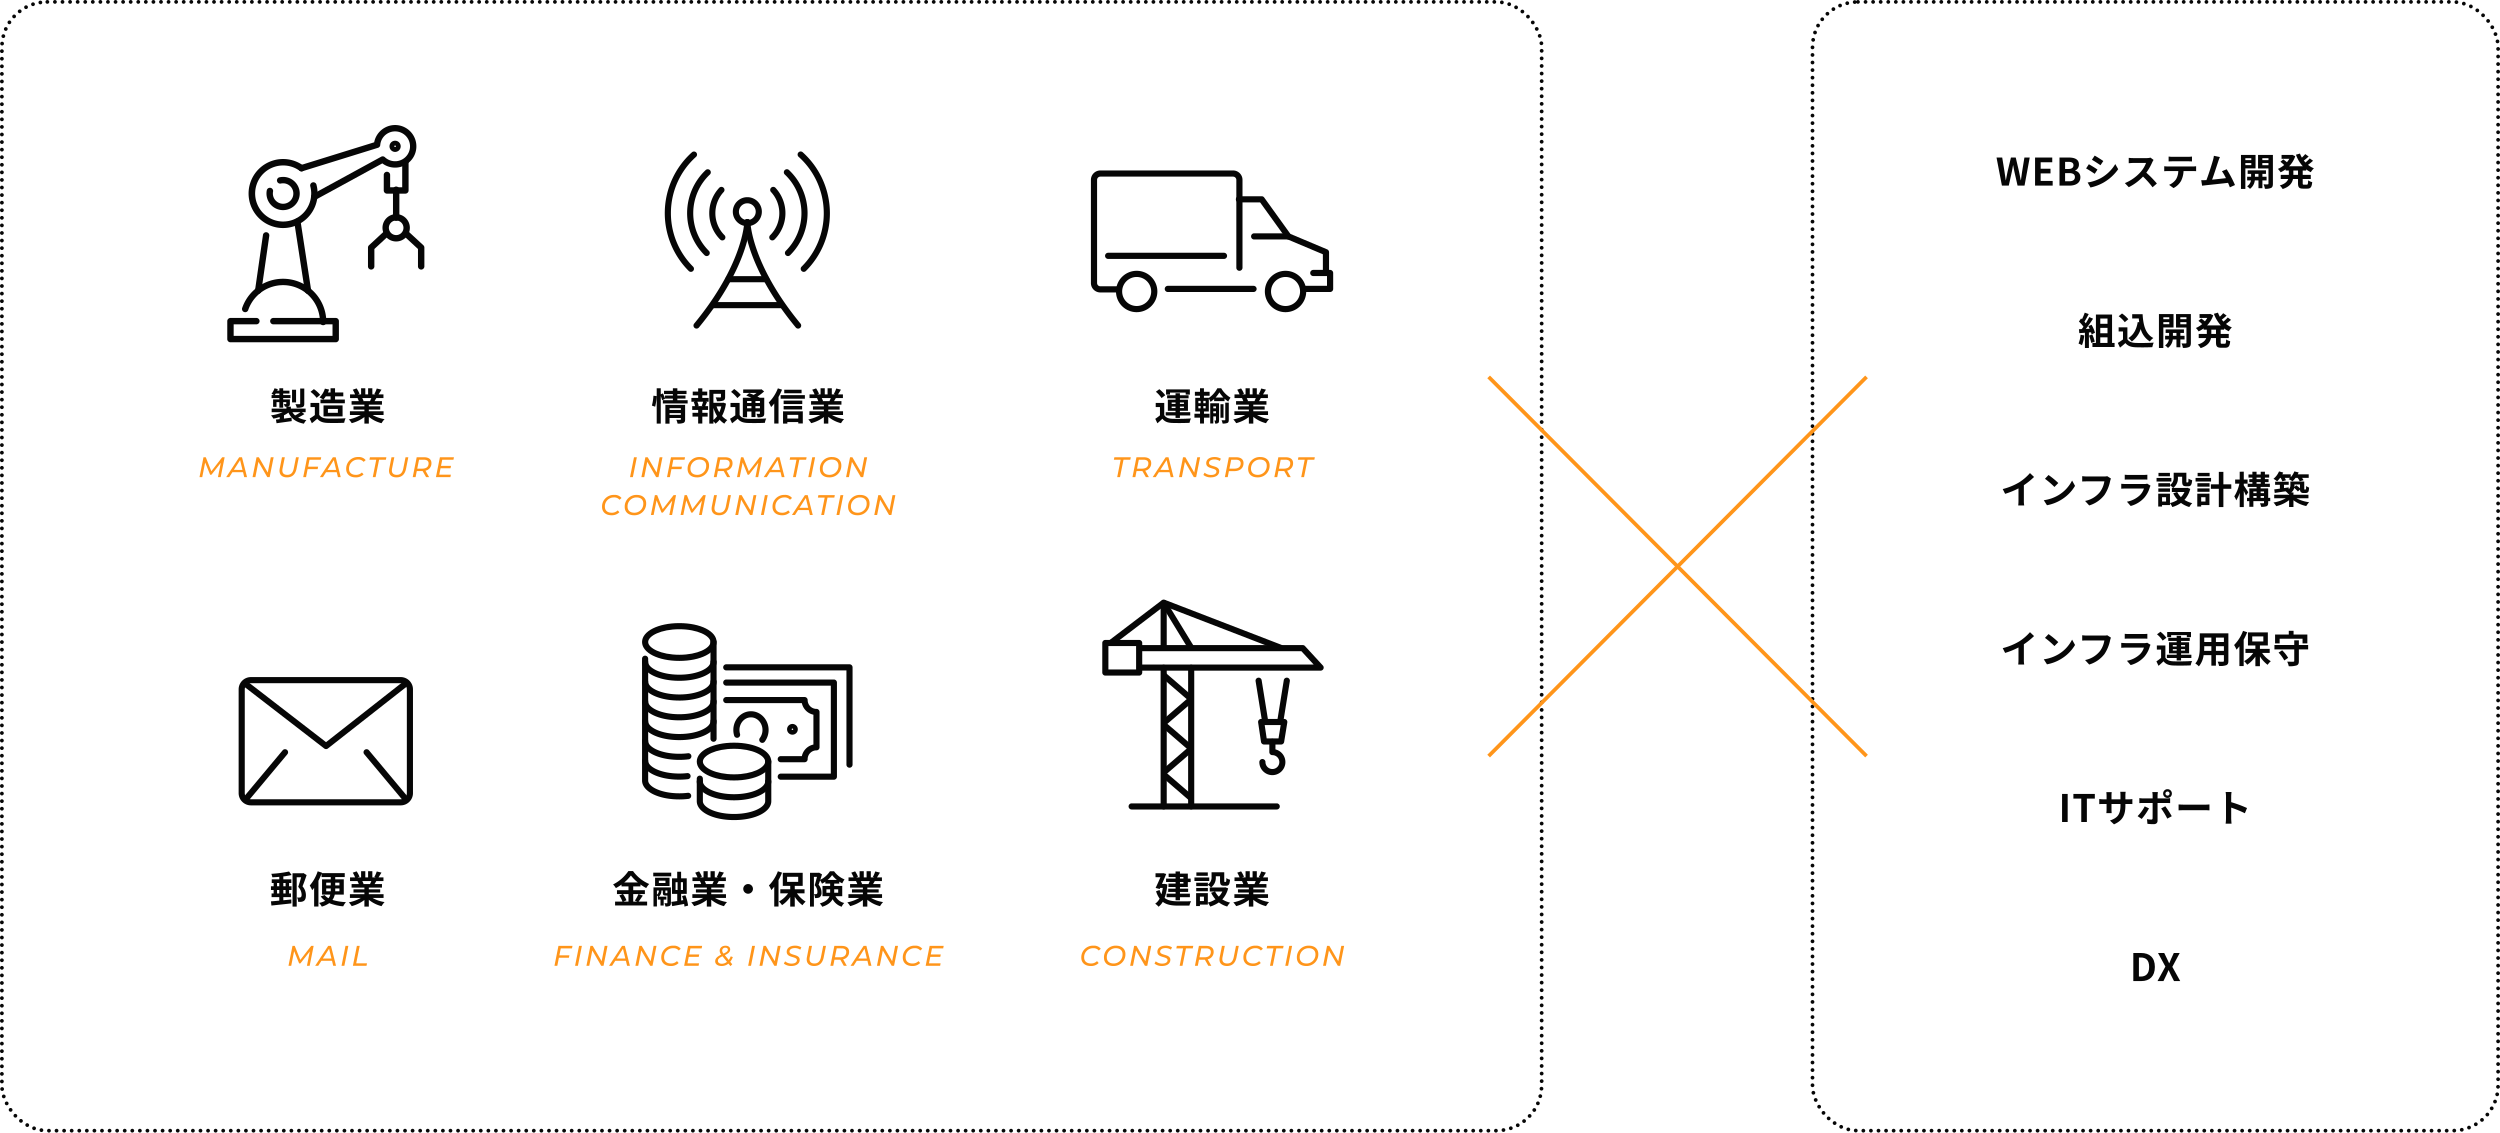 <svg xmlns="http://www.w3.org/2000/svg" xmlns:xlink="http://www.w3.org/1999/xlink" width="1320" height="598" viewBox="0 0 1320 598">
  <defs>
    <clipPath id="clip-path">
      <rect id="長方形_794" data-name="長方形 794" width="127.919" height="74.831" fill="none"/>
    </clipPath>
    <clipPath id="clip-path-2">
      <rect id="長方形_976" data-name="長方形 976" width="111.156" height="104.005" fill="none"/>
    </clipPath>
    <clipPath id="clip-path-3">
      <rect id="長方形_977" data-name="長方形 977" width="92.053" height="67.741" fill="none"/>
    </clipPath>
    <clipPath id="clip-path-4">
      <rect id="長方形_978" data-name="長方形 978" width="116.906" height="110.832" fill="none"/>
    </clipPath>
    <clipPath id="clip-path-5">
      <rect id="長方形_979" data-name="長方形 979" width="87.19" height="93.504" fill="none"/>
    </clipPath>
  </defs>
  <g id="グループ_1236" data-name="グループ 1236" transform="translate(-300 -1356)">
    <g id="e82242f2b5c663cb22e2f4aae47958a2" transform="translate(300 1356)" fill="none" stroke="#060606" stroke-linecap="round" stroke-width="2" stroke-dasharray="0 4">
      <rect width="815" height="598" rx="25" stroke="none"/>
      <rect x="1" y="1" width="813" height="596" rx="24" fill="none"/>
    </g>
    <g id="e82242f2b5c663cb22e2f4aae47958a2-2" data-name="e82242f2b5c663cb22e2f4aae47958a2" transform="translate(1256 1356)" fill="none" stroke="#060606" stroke-linecap="round" stroke-width="2" stroke-dasharray="0 4">
      <rect width="364" height="598" rx="25" stroke="none"/>
      <rect x="1" y="1" width="362" height="596" rx="24" fill="none"/>
    </g>
    <g id="グループ_1183" data-name="グループ 1183" transform="translate(-5)">
      <path id="パス_6031" data-name="パス 6031" d="M-80.99,0h3.62l1.62-7.32c.24-1.16.44-2.3.64-3.44h.08c.18,1.14.4,2.28.64,3.44L-72.73,0h3.68l2.74-14.82h-2.8l-1.18,7.24c-.22,1.54-.44,3.12-.66,4.72h-.1c-.32-1.6-.62-3.2-.94-4.72l-1.7-7.24h-2.54l-1.72,7.24c-.32,1.54-.64,3.12-.94,4.72h-.08c-.22-1.6-.46-3.16-.68-4.72l-1.18-7.24h-3Zm17.5,0h9.3V-2.48h-6.34V-6.44h5.2V-8.92h-5.2v-3.42h6.12v-2.48h-9.08Zm12.9,0h5.28c3.26,0,5.74-1.38,5.74-4.36a3.365,3.365,0,0,0-2.78-3.5v-.1a3.357,3.357,0,0,0,2.02-3.2c0-2.76-2.32-3.66-5.36-3.66h-4.9Zm2.96-8.78v-3.76h1.76c1.78,0,2.66.52,2.66,1.82,0,1.18-.82,1.94-2.7,1.94Zm0,6.5V-6.6h2.06c2.04,0,3.12.62,3.12,2.06,0,1.54-1.1,2.26-3.12,2.26Zm15.62-13.56-1.46,2.2c1.32.74,3.4,2.1,4.52,2.88l1.5-2.22C-28.49-13.7-30.69-15.12-32.01-15.84Zm-3.72,14.2L-34.23,1a24.336,24.336,0,0,0,6.68-2.48,24.149,24.149,0,0,0,7.96-7.18l-1.54-2.72a20.388,20.388,0,0,1-7.78,7.5A21.671,21.671,0,0,1-35.73-1.64Zm.64-9.64-1.46,2.22c1.34.7,3.42,2.06,4.56,2.84l1.46-2.24C-31.55-9.18-33.75-10.56-35.09-11.28ZM-.91-13.56l-1.64-1.22a7.168,7.168,0,0,1-2.06.26h-7.06a22.344,22.344,0,0,1-2.36-.14v2.84c.42-.02,1.52-.14,2.36-.14h6.78a15.5,15.5,0,0,1-2.98,4.9,22.42,22.42,0,0,1-8.2,5.74L-14.01.84A26.345,26.345,0,0,0-6.49-4.78,45.608,45.608,0,0,1-1.45.88L.83-1.1A56.225,56.225,0,0,0-4.75-6.82a29.405,29.405,0,0,0,3.14-5.5A9.45,9.45,0,0,1-.91-13.56Zm7.94-1.78v2.58c.62-.04,1.46-.08,2.16-.08h8.02c.7,0,1.48.04,2.16.08v-2.58a15.669,15.669,0,0,1-2.16.14H9.17A15.382,15.382,0,0,1,7.03-15.34ZM4.71-10.22V-7.6c.56-.04,1.32-.08,1.92-.08h5.5a8.6,8.6,0,0,1-1.24,4.42A8.308,8.308,0,0,1,7.27-.4L9.61,1.3a9.6,9.6,0,0,0,4.02-3.84,12.688,12.688,0,0,0,1.28-5.14h4.82c.56,0,1.32.02,1.82.06v-2.6a15.125,15.125,0,0,1-1.82.12H6.63C6.01-10.1,5.31-10.16,4.71-10.22Zm29.4-4.86-3.18-.66a14.554,14.554,0,0,1-.48,2.32c-.58,2.08-2.3,7.56-3.46,10.52-.18,0-.38.02-.54.02-.66.02-1.52.02-2.2.02L24.71.06c.64-.08,1.38-.18,1.88-.24,2.52-.26,8.58-.9,11.82-1.28.38.86.7,1.68.96,2.36l2.7-1.2a61.511,61.511,0,0,0-4.38-8.32L35.19-7.6a24.174,24.174,0,0,1,2.1,3.66c-2.02.24-4.86.56-7.3.8,1-2.68,2.62-7.76,3.26-9.72C33.55-13.74,33.85-14.48,34.11-15.08Zm16.58.6v1.02H47.55v-1.02Zm-3.14,3.66V-11.9h3.14v1.08ZM52.93-9.1v-7.08h-7.7V1.74h2.32V-9.1Zm-.32,4.4V-6.2h1.86v1.5Zm6.14,1.94V-4.7h-2.2V-6.2h1.88V-8.08H48.77V-6.2h1.82v1.5h-2.1v1.94h2.02A4.686,4.686,0,0,1,48.47.36a9,9,0,0,1,1.52,1.36,6.515,6.515,0,0,0,2.56-4.48h1.92V1.36h2.08V-2.76Zm-2.24-8.02V-11.9h3.24v1.12Zm3.24-3.7v1.02H56.51v-1.02Zm2.34-1.7H54.25v7.12h5.5v8c0,.28-.1.4-.42.4-.3.02-1.28.02-2.18-.02a8.457,8.457,0,0,1,.72,2.36,7.109,7.109,0,0,0,3.28-.46c.72-.38.94-1.04.94-2.26ZM75.35-5.68H72.89V-7.94h2.46Zm4.3-2.26v-.64a13.937,13.937,0,0,0,2.46,1.5,8.551,8.551,0,0,1,1.64-2.04,12.215,12.215,0,0,1-3.12-1.84,26.74,26.74,0,0,0,2.66-2.16l-1.74-1.24a16.791,16.791,0,0,1-2.26,2.16c-.3-.34-.6-.68-.88-1.04.82-.6,1.74-1.38,2.56-2.12l-1.8-1.28a18.887,18.887,0,0,1-1.78,1.86,13.892,13.892,0,0,1-1-2.14l-2.14.6a18.3,18.3,0,0,0,3.64,6.12H70.65a13.911,13.911,0,0,0,3.24-5.32l-1.58-.74-.42.08H66.67v2.04h4.08a11.187,11.187,0,0,1-1.26,1.8c-.56-.48-1.32-1.06-1.92-1.48l-1.5,1.24a21.347,21.347,0,0,1,1.98,1.7,12.374,12.374,0,0,1-3.32,2.06,10.342,10.342,0,0,1,1.44,1.8A16.347,16.347,0,0,0,68.83-8.6v.66h1.68v2.26H66.23V-3.5h3.96c-.5,1.34-1.7,2.58-4.46,3.42a9.065,9.065,0,0,1,1.52,1.9C70.95.58,72.27-1.4,72.71-3.5h2.64v2.18c0,2.22.54,2.92,2.7,2.92h2.18c1.76,0,2.38-.8,2.62-3.44a5.922,5.922,0,0,1-2.14-.94C80.63-.9,80.53-.5,80.01-.5H78.47c-.56,0-.64-.12-.64-.84V-3.5h4.26V-5.68H77.83V-7.94Z" transform="translate(1443 1454)" fill="#060606"/>
      <path id="パス_6032" data-name="パス 6032" d="M-39.48-5.24A14.541,14.541,0,0,1-40.54-.6a11.756,11.756,0,0,1,1.82.86,18.491,18.491,0,0,0,1.2-5.16Zm5.56-1.3a10.884,10.884,0,0,1,.28,1.08l1.8-.84a16.311,16.311,0,0,0-1.84-4.22l-1.68.74c.24.42.48.9.7,1.38l-2.02.08a64.387,64.387,0,0,0,3.82-5.42l-2.02-.84a31.272,31.272,0,0,1-1.84,3.28c-.2-.26-.44-.56-.7-.84.72-1.12,1.54-2.66,2.26-4.04l-2.1-.74a26.438,26.438,0,0,1-1.46,3.48l-.48-.42-1.12,1.64a18.842,18.842,0,0,1,2.4,2.74c-.3.44-.62.86-.92,1.24l-1.48.06.2,2.08,2.96-.2V1.76h2.1V-6.46Zm-1.1,1.74A20.355,20.355,0,0,1-33.84-.94l1.88-.66a22.808,22.808,0,0,0-1.3-3.76Zm5.96.9h3.82V-.94h-3.82Zm3.82-9.9v2.78h-3.82V-13.8Zm0,7.76h-3.82V-8.9h3.82Zm2.4,5.1v-15h-8.52v15H-33.2V1.2h11.7V-.94ZM-9.28-11.96c-.62,3.82-2.16,6.8-4.96,8.46A13.128,13.128,0,0,1-12.4-1.7,12.842,12.842,0,0,0-7.7-8.28,11.044,11.044,0,0,0-2.9-1.72,10.657,10.657,0,0,1-1.04-3.54C-5.2-5.62-6.4-10.44-6.7-16.1h-5.5v2.24h3.48c.06.68.14,1.36.22,2.02Zm-4.96-1.5a16.015,16.015,0,0,0-3.34-3.02l-1.76,1.44a15.135,15.135,0,0,1,3.22,3.16Zm-.5,4.28h-4.62V-7h2.3v4.22A26.266,26.266,0,0,1-19.8-.94l1.16,2.48c1.1-.84,1.98-1.62,2.86-2.4,1.3,1.56,2.94,2.12,5.4,2.22,2.38.1,6.4.06,8.8-.06A12.456,12.456,0,0,1-.84-1.1c-2.66.2-7.16.26-9.5.16-2.08-.08-3.58-.62-4.4-1.96Zm22.12-5.3v1.02H4.24v-1.02ZM4.24-10.82V-11.9H7.38v1.08ZM9.62-9.1v-7.08H1.92V1.74H4.24V-9.1ZM9.3-4.7V-6.2h1.86v1.5Zm6.14,1.94V-4.7h-2.2V-6.2h1.88V-8.08H5.46V-6.2H7.28v1.5H5.18v1.94H7.2A4.686,4.686,0,0,1,5.16.36,9,9,0,0,1,6.68,1.72,6.515,6.515,0,0,0,9.24-2.76h1.92V1.36h2.08V-2.76ZM13.2-10.78V-11.9h3.24v1.12Zm3.24-3.7v1.02H13.2v-1.02Zm2.34-1.7H10.94v7.12h5.5v8c0,.28-.1.4-.42.4-.3.02-1.28.02-2.18-.02a8.457,8.457,0,0,1,.72,2.36,7.109,7.109,0,0,0,3.28-.46c.72-.38.94-1.04.94-2.26ZM32.04-5.68H29.58V-7.94h2.46Zm4.3-2.26v-.64a13.937,13.937,0,0,0,2.46,1.5,8.551,8.551,0,0,1,1.64-2.04,12.215,12.215,0,0,1-3.12-1.84,26.74,26.74,0,0,0,2.66-2.16l-1.74-1.24a16.791,16.791,0,0,1-2.26,2.16c-.3-.34-.6-.68-.88-1.04.82-.6,1.74-1.38,2.56-2.12l-1.8-1.28a18.887,18.887,0,0,1-1.78,1.86,13.893,13.893,0,0,1-1-2.14l-2.14.6a18.3,18.3,0,0,0,3.64,6.12H27.34a13.911,13.911,0,0,0,3.24-5.32L29-16.26l-.42.08H23.36v2.04h4.08a11.188,11.188,0,0,1-1.26,1.8c-.56-.48-1.32-1.06-1.92-1.48l-1.5,1.24a21.346,21.346,0,0,1,1.98,1.7,12.374,12.374,0,0,1-3.32,2.06,10.342,10.342,0,0,1,1.44,1.8A16.347,16.347,0,0,0,25.52-8.6v.66H27.2v2.26H22.92V-3.5h3.96c-.5,1.34-1.7,2.58-4.46,3.42a9.065,9.065,0,0,1,1.52,1.9C27.64.58,28.96-1.4,29.4-3.5h2.64v2.18c0,2.22.54,2.92,2.7,2.92h2.18c1.76,0,2.38-.8,2.62-3.44a5.922,5.922,0,0,1-2.14-.94C37.32-.9,37.22-.5,36.7-.5H35.16c-.56,0-.64-.12-.64-.84V-3.5h4.26V-5.68H34.52V-7.94Z" transform="translate(1443 1538)" fill="#060606"/>
      <path id="パス_6033" data-name="パス 6033" d="M-80.56-7.78l1.26,2.52a40.075,40.075,0,0,0,7.06-2.88v6.4A22.4,22.4,0,0,1-72.38.88h3.16a13.75,13.75,0,0,1-.18-2.62V-9.82a36.685,36.685,0,0,0,5.38-4.34l-2.16-2.06a25.641,25.641,0,0,1-5.64,4.86A32.16,32.16,0,0,1-80.56-7.78Zm24.18-7.42-1.88,2a41.585,41.585,0,0,1,5,4.32l2.04-2.08A40.393,40.393,0,0,0-56.38-15.2Zm-2.5,13.32L-57.2.76a21.659,21.659,0,0,0,7.42-2.82,21.267,21.267,0,0,0,7.4-7.4l-1.56-2.82A18.832,18.832,0,0,1-51.22-4.5,20.614,20.614,0,0,1-58.88-1.88Zm35.46-11.44-1.96-1.26a6.7,6.7,0,0,1-1.58.16H-36.2c-.66,0-1.8-.1-2.4-.16v2.82c.52-.04,1.48-.08,2.38-.08h9.32A12.66,12.66,0,0,1-29.24-6.2a13.3,13.3,0,0,1-7.84,4.7L-34.9.88a16,16,0,0,0,8.04-5.52,20.554,20.554,0,0,0,3-7.28A8.736,8.736,0,0,1-23.42-13.32Zm7.28-2.02v2.58c.58-.04,1.44-.06,2.08-.06H-6.4c.72,0,1.66.02,2.2.06v-2.58a18.856,18.856,0,0,1-2.16.1h-7.7A16.859,16.859,0,0,1-16.14-15.34Zm13.62,5.8-1.78-1.1a4.219,4.219,0,0,1-1.46.2h-9.9c-.62,0-1.48-.06-2.32-.12v2.6c.84-.08,1.84-.1,2.32-.1H-6A8.677,8.677,0,0,1-8.06-4.6a13.49,13.49,0,0,1-6.92,3.5L-13,1.16A14.976,14.976,0,0,0-5.86-3.16,14.373,14.373,0,0,0-2.9-8.7,7.41,7.41,0,0,1-2.52-9.54ZM7.72-16.32H1.68v1.8H7.72Zm.76,2.68H.66v1.88H8.48ZM7.76-8.12H1.6v1.78H7.76Zm7.64,1.9a9.484,9.484,0,0,1-1.88,2.7,9.855,9.855,0,0,1-1.94-2.7ZM5.68-1.18H3.56v-2.3H5.68ZM16.9-8.46l-.4.1H9.46a6.331,6.331,0,0,0,2.48-5.58v-.34h2.24v2.42c0,1.98.46,2.6,2.06,2.6H17.4c1.34,0,1.86-.7,2.06-3.18a6.785,6.785,0,0,1-1.94-.84c-.02,1.74-.1,2-.36,2h-.5c-.22,0-.26-.06-.26-.62v-4.48H9.7V-14A4.494,4.494,0,0,1,7.76-9.9v-.96H1.6v1.82H7.76V-9.8A10.6,10.6,0,0,1,9.42-8.36H8.74v2.14h2.78l-2.04.66a13.909,13.909,0,0,0,2.3,3.46A13.111,13.111,0,0,1,7.74-.38V-5.36H1.54V1.46H3.56V.68H7.74V-.34A10.069,10.069,0,0,1,8.98,1.72,16.155,16.155,0,0,0,13.56-.46a13.939,13.939,0,0,0,4.4,2.18A10.248,10.248,0,0,1,19.5-.34a13.656,13.656,0,0,1-4.12-1.72,13.5,13.5,0,0,0,3.08-5.82Zm11.78-7.86H22.34v1.8h6.34Zm.76,2.68H21.26v1.88h8.18ZM26.5-3.48v2.3H24.22v-2.3Zm2.08-1.88H22.16V1.46h2.06V.68h4.36Zm-6.36-.98h6.42V-8.12H22.22Zm0-2.7h6.42v-1.82H22.22Zm17.9-1.22H35.94v-6.6h-2.4v6.6H29.36V-7.9h4.18V1.74h2.4V-7.9h4.18Zm8.96,4.22c-.32-.56-1.8-2.86-2.36-3.64v-.94h2v-2.2h-2v-4.12H44.56v4.12h-2.4v2.2h2.22a20,20,0,0,1-2.68,6.7,11.411,11.411,0,0,1,1.04,2.1,16.872,16.872,0,0,0,1.82-3.94V1.72h2.16V-6.8c.44.9.88,1.84,1.14,2.46Zm6.54,2.9V-4.1H57.4v.96ZM51.78-4.1h1.7v.96h-1.7Zm1.7-2.4v.86h-1.7V-6.5Zm3.92,0v.86H55.62V-6.5Zm-3.94-4.92h2.2v.84h-2.2Zm0-2.42h2.2v.82h-2.2Zm7.22,10.7H59.6v-5H55.62V-8.9h4.86v-1.68h-2.6v-.84H59.8v-1.6H57.88v-.82h2.24v-1.64H57.88v-1.46H55.66v1.46h-2.2v-1.46h-2.2v1.46H49.2v1.64h2.06v.82H49.62v1.6h1.64v.84H48.78V-8.9h4.7v.76H49.64v5H48.42V-1.4h1.22V1.58h2.14V-1.4H57.4v.84c0,.24-.08.3-.34.3-.24,0-1.06.02-1.8-.02a8.285,8.285,0,0,1,.62,1.88,7.475,7.475,0,0,0,2.86-.32c.66-.32.86-.82.86-1.82V-1.4h1.08ZM66.2-13.68a9.124,9.124,0,0,1,.86,1.82l1.92-.56a8.99,8.99,0,0,0-.62-1.26h2.8q-.39.36-.78.66a13.079,13.079,0,0,1,2.08,1.14,10.927,10.927,0,0,0,1.58-1.8h1.1a9.276,9.276,0,0,1,1.1,1.8l2.02-.58a8.254,8.254,0,0,0-.76-1.22H81v-1.86H75.2q.27-.51.48-1.02l-2.26-.54a9.616,9.616,0,0,1-1.9,3.04v-1.48H67.06q.27-.48.48-.96l-2.22-.6a10.206,10.206,0,0,1-2.92,3.92,12.93,12.93,0,0,1,1.92,1.3,11.882,11.882,0,0,0,1.56-1.8ZM76.4-10.2v2.02a19.169,19.169,0,0,0-1.96-1.56l-1,.86c.02-.28.04-.54.04-.82v-.5Zm4.46,7.28V-4.78H72.94v-1.2H71.8a4.119,4.119,0,0,0,1.54-2.38A13.5,13.5,0,0,1,75.28-6.5l1.14-1.02a1.9,1.9,0,0,0,.44,1.36,1.974,1.974,0,0,0,1.38.48h.98a2.635,2.635,0,0,0,1.06-.2,1.43,1.43,0,0,0,.66-.78,10.028,10.028,0,0,0,.26-1.9,5.67,5.67,0,0,1-1.54-.82A13.656,13.656,0,0,1,79.58-8c-.04.24-.1.36-.16.4a.312.312,0,0,1-.24.06h-.32a.175.175,0,0,1-.18-.1c-.06-.06-.04-.26-.04-.6v-3.52H71.32v2a2.589,2.589,0,0,1-.84,2.08l-.06-.98-2.48.36v-1.72h2.5v-1.64H63.26v1.64h2.52V-8c-1.12.16-2.14.3-2.98.4l.26,1.88c1.62-.26,3.66-.56,5.74-.88a7.833,7.833,0,0,1,1.46,1.48c.14-.06.26-.1.38-.16v.5H62.78v1.86H68.9A18.9,18.9,0,0,1,62.4-.68a12.314,12.314,0,0,1,1.46,1.94,17.828,17.828,0,0,0,6.78-3.18v3.6h2.3V-1.88A16.988,16.988,0,0,0,79.7,1.2,12.139,12.139,0,0,1,81.22-.82a19.692,19.692,0,0,1-6.7-2.1Z" transform="translate(1443 1622)" fill="#060606"/>
      <path id="パス_6034" data-name="パス 6034" d="M-80.56-7.78l1.26,2.52a40.075,40.075,0,0,0,7.06-2.88v6.4A22.4,22.4,0,0,1-72.38.88h3.16a13.75,13.75,0,0,1-.18-2.62V-9.82a36.685,36.685,0,0,0,5.38-4.34l-2.16-2.06a25.641,25.641,0,0,1-5.64,4.86A32.16,32.16,0,0,1-80.56-7.78Zm24.18-7.42-1.88,2a41.585,41.585,0,0,1,5,4.32l2.04-2.08A40.393,40.393,0,0,0-56.38-15.2Zm-2.5,13.32L-57.2.76a21.659,21.659,0,0,0,7.42-2.82,21.267,21.267,0,0,0,7.4-7.4l-1.56-2.82A18.832,18.832,0,0,1-51.22-4.5,20.614,20.614,0,0,1-58.88-1.88Zm35.46-11.44-1.96-1.26a6.7,6.7,0,0,1-1.58.16H-36.2c-.66,0-1.8-.1-2.4-.16v2.82c.52-.04,1.48-.08,2.38-.08h9.32A12.66,12.66,0,0,1-29.24-6.2a13.3,13.3,0,0,1-7.84,4.7L-34.9.88a16,16,0,0,0,8.04-5.52,20.554,20.554,0,0,0,3-7.28A8.736,8.736,0,0,1-23.42-13.32Zm7.28-2.02v2.58c.58-.04,1.44-.06,2.08-.06H-6.4c.72,0,1.66.02,2.2.06v-2.58a18.856,18.856,0,0,1-2.16.1h-7.7A16.859,16.859,0,0,1-16.14-15.34Zm13.62,5.8-1.78-1.1a4.219,4.219,0,0,1-1.46.2h-9.9c-.62,0-1.48-.06-2.32-.12v2.6c.84-.08,1.84-.1,2.32-.1H-6A8.677,8.677,0,0,1-8.06-4.6a13.49,13.49,0,0,1-6.92,3.5L-13,1.16A14.976,14.976,0,0,0-5.86-3.16,14.373,14.373,0,0,0-2.9-8.7,7.41,7.41,0,0,1-2.52-9.54Zm10.88-5.1h8.28v1.06h2.2v-2.74H6.28v2.74H8.36Zm.88,8.16v-.78h2.04v.78Zm0-2.94h2.04v.78H9.24Zm6.48,0v.78H13.6v-.78Zm0,2.94H13.6v-.78h2.12ZM11.28-1.26H13.6V-2.58h5.44V-4.3H13.6v-.74h4.24V-10.9H13.6v-.7h4.58v-1.64H13.6v-1.04H11.28v1.04H6.84v1.64h4.44v.7H7.22v5.86h4.06v.74H6.1v1.72h5.18Zm-5.42-12a17.38,17.38,0,0,0-3.14-3.18L.9-15.08a15.585,15.585,0,0,1,3,3.32ZM5.32-9.18H.82V-7H3.06v4.36A23.968,23.968,0,0,1,.58-.8L1.7,1.56C2.72.7,3.54-.06,4.34-.84,5.54.7,7.14,1.28,9.52,1.38c2.44.1,6.68.06,9.16-.06A10.844,10.844,0,0,1,19.42-1c-2.76.22-7.48.28-9.88.18C7.5-.9,6.1-1.46,5.32-2.8ZM32-6.34V-8.8h4.22v2.46Zm-6.22,0c.04-.74.06-1.46.06-2.1V-8.8H29.6v2.46Zm3.82-7v2.32H25.84v-2.32Zm6.62,2.32H32v-2.32h4.22Zm2.36-4.58H23.48v7.14c0,2.8-.18,6.36-2.36,8.76A8.785,8.785,0,0,1,23,1.84,11.453,11.453,0,0,0,25.52-4.1H29.6V1.48H32V-4.1h4.22v3c0,.36-.14.48-.52.48-.36,0-1.68.02-2.8-.04a8.992,8.992,0,0,1,.76,2.28A9.288,9.288,0,0,0,37.5,1.2c.8-.36,1.08-1,1.08-2.28Zm7.74-1.3A21.092,21.092,0,0,1,41.6-9.42a15.9,15.9,0,0,1,1.28,2.44A22.792,22.792,0,0,0,44.4-8.76V1.7h2.26V-12.24a33.441,33.441,0,0,0,1.86-3.94Zm4.86,2.92h5.86v2.68H51.18ZM60.4-5.24V-7.4H55.24V-9.2h4.18v-6.88H48.92V-9.2h3.92v1.8H47.6v2.16h4.1A14.368,14.368,0,0,1,46.88-.92,9.821,9.821,0,0,1,48.52.98a16.038,16.038,0,0,0,4.32-4.3V1.74h2.4V-3.42A16.515,16.515,0,0,0,59.3,1.02a10.125,10.125,0,0,1,1.68-1.9A15.051,15.051,0,0,1,56.4-5.24Zm5.26-7.52H77.74v2.48h2.54v-4.7H73v-1.96H70.48v1.96H63.24v4.7h2.42Zm-.58,7.34A17.443,17.443,0,0,1,68.1-1.28l2.04-1.38a18.221,18.221,0,0,0-3.16-3.98ZM80.7-9.44H75.8V-11.9H73.36v2.46H62.9v2.32H73.36v6.06c0,.34-.14.44-.56.44-.4,0-1.88.02-3.18-.04a8.923,8.923,0,0,1,.84,2.42,11.915,11.915,0,0,0,4.14-.42c.92-.36,1.2-1,1.2-2.36v-6.1h4.9Z" transform="translate(1443 1706)" fill="#060606"/>
      <path id="パス_6035" data-name="パス 6035" d="M-49.23,0h2.96V-14.82h-2.96Zm10.14,0h2.96V-12.34h4.2v-2.48H-43.25v2.48h4.16Zm23.3-8.84V-9.5h1.48c1.06,0,1.76.02,2.2.06V-12.1a11.851,11.851,0,0,1-2.2.14h-1.48v-2.1a12.6,12.6,0,0,1,.14-1.86h-2.86a13.2,13.2,0,0,1,.12,1.86v2.1h-4.74v-1.98a12.223,12.223,0,0,1,.12-1.8h-2.84c.06.6.12,1.22.12,1.8v1.98h-1.7a12.991,12.991,0,0,1-2.16-.18v2.72c.44-.04,1.16-.08,2.16-.08h1.7v2.72a16.175,16.175,0,0,1-.12,2.1h2.8c-.02-.4-.08-1.22-.08-2.1V-9.5h4.74v.76c0,4.92-1.7,6.64-5.56,7.98l2.14,2.02C-16.99-.86-15.79-3.88-15.79-8.84ZM5.35-15a1.093,1.093,0,0,1,1.1-1.08A1.076,1.076,0,0,1,7.53-15a1.076,1.076,0,0,1-1.08,1.08A1.093,1.093,0,0,1,5.35-15ZM4.13-15a2.322,2.322,0,0,0,2.32,2.32A2.3,2.3,0,0,0,8.75-15a2.3,2.3,0,0,0-2.3-2.32A2.322,2.322,0,0,0,4.13-15Zm-2.76-.78H-1.59a10.361,10.361,0,0,1,.18,1.74v1.6H-6.49a15.227,15.227,0,0,1-1.94-.16v2.66c.56-.06,1.34-.08,1.94-.08h5.08V-10c0,.94,0,7.28-.02,8.02-.02.52-.22.72-.74.72A13.833,13.833,0,0,1-4.39-1.5L-4.15.98a28.878,28.878,0,0,0,3.26.18C.53,1.16,1.19.44,1.19-.72v-9.3H5.87c.54,0,1.32.02,1.96.06v-2.62a16.187,16.187,0,0,1-1.98.14H1.19v-1.6A16.213,16.213,0,0,1,1.37-15.78Zm-4.7,8.6L-5.59-8.24A20.841,20.841,0,0,1-9.35-3.08L-7.19-1.6A31.391,31.391,0,0,0-3.33-7.18ZM5.27-8.3,3.09-7.12A37.973,37.973,0,0,1,6.33-1.76L8.69-3.04A46.49,46.49,0,0,0,5.27-8.3Zm7.02-.96v3.14c.74-.06,2.08-.1,3.22-.1H26.25c.84,0,1.86.08,2.34.1V-9.26c-.52.04-1.4.12-2.34.12H15.51C14.47-9.14,13.01-9.2,12.29-9.26ZM37.33-1.92a21.966,21.966,0,0,1-.2,2.8h3.12c-.08-.82-.18-2.22-.18-2.8V-7.58A57.768,57.768,0,0,1,47.29-4.6l1.14-2.76a65.321,65.321,0,0,0-8.36-3.1v-2.96a21.744,21.744,0,0,1,.18-2.4H37.13a13.883,13.883,0,0,1,.2,2.4Z" transform="translate(1443 1790)" fill="#060606"/>
      <path id="パス_6036" data-name="パス 6036" d="M-11.61,0h4.22C-3.03,0-.23-2.48-.23-7.46c0-5-2.8-7.36-7.32-7.36h-4.06Zm2.96-2.38V-12.44h.92c2.76,0,4.48,1.36,4.48,4.98,0,3.6-1.72,5.08-4.48,5.08ZM1.17,0H4.31L5.89-3.28c.36-.76.72-1.54,1.08-2.44h.08c.44.9.78,1.68,1.16,2.44L9.87,0h3.28L8.99-7.5l3.9-7.32H9.77l-1.4,3.06c-.32.7-.62,1.42-.98,2.34h-.1c-.44-.92-.74-1.64-1.1-2.34L4.71-14.82H1.43l3.9,7.18Z" transform="translate(1443 1874)" fill="#060606"/>
    </g>
    <g id="グループ_936" data-name="グループ 936" transform="translate(242.516 -1232.611)">
      <line id="線_30" data-name="線 30" x2="199.535" y2="200.216" transform="translate(843.484 2787.611)" fill="none" stroke="#ff951a" stroke-width="2"/>
      <line id="線_31" data-name="線 31" x1="199.535" y2="200.216" transform="translate(843.484 2787.611)" fill="none" stroke="#ff951a" stroke-width="2"/>
    </g>
    <g id="グループ_1182" data-name="グループ 1182" transform="translate(27)">
      <path id="パス_6024" data-name="パス 6024" d="M-22.24-14.64h8.28v1.06h2.2v-2.74H-24.32v2.74h2.08Zm.88,8.16v-.78h2.04v.78Zm0-2.94h2.04v.78h-2.04Zm6.48,0v.78H-17v-.78Zm0,2.94H-17v-.78h2.12Zm-4.44,5.22H-17V-2.58h5.44V-4.3H-17v-.74h4.24V-10.9H-17v-.7h4.58v-1.64H-17v-1.04h-2.32v1.04h-4.44v1.64h4.44v.7h-4.06v5.86h4.06v.74H-24.5v1.72h5.18Zm-5.42-12a17.38,17.38,0,0,0-3.14-3.18l-1.82,1.36a15.585,15.585,0,0,1,3,3.32Zm-.54,4.08h-4.5V-7h2.24v4.36A23.968,23.968,0,0,1-30.02-.8l1.12,2.36c1.02-.86,1.84-1.62,2.64-2.4,1.2,1.54,2.8,2.12,5.18,2.22,2.44.1,6.68.06,9.16-.06A10.844,10.844,0,0,1-11.18-1c-2.76.22-7.48.28-9.88.18C-23.1-.9-24.5-1.46-25.28-2.8ZM-7.26-7.52h1.2v1.18h-1.2Zm0-2.74h1.2v1.2h-1.2Zm3.84,1.2H-4.64v-1.2h1.22Zm0,2.72H-4.64V-7.52h1.22ZM1.8-12.02a14.931,14.931,0,0,0,2.04-2.74,17.058,17.058,0,0,0,2.14,2.74ZM-4.3-4.68h2.56v-6.76a8.6,8.6,0,0,1,.9,1.68,13.308,13.308,0,0,0,1.9-1.5v1.12h5.5v-1.3A15.006,15.006,0,0,0,8.52-9.9a11.574,11.574,0,0,1,1.2-2.06A13.917,13.917,0,0,1,4.8-16.92H2.74a13.9,13.9,0,0,1-4.48,5.1v-.08H-4.32V-13h3v-2.06h-3v-1.88H-6.4v1.88H-9.1V-13h2.7v1.1H-8.9v7.22h2.52v1.2H-9.34V-1.4h2.96V1.7H-4.3V-1.4h2.92V-3.48H-4.3Zm4.92.94V-4.8H2.04v1.06ZM2.04-7.36v1.02H.62V-7.36ZM3.66-9.02H-1V1.66H.62V-2.06H2.04V-.1c0,.16-.04.2-.16.2H1.2a6.055,6.055,0,0,1,.42,1.62,2.491,2.491,0,0,0,1.56-.3c.4-.3.48-.76.48-1.48Zm2.36.5H4.4v7.16H6.02ZM6.94-.3c0,.2-.08.26-.3.28-.22,0-.94,0-1.66-.02A7,7,0,0,1,5.52,1.7a6.2,6.2,0,0,0,2.56-.32c.56-.28.72-.76.72-1.66V-9.34H6.94ZM23.06-11.74c-.22.54-.46,1.12-.7,1.6H18.62l.34-.06a10.744,10.744,0,0,0-.68-1.54Zm6.46,8.92V-4.78H21.74v-.88h6V-7.38h-6v-.9h6.94v-1.86H24.76c.3-.48.62-1.02.94-1.6h3.76v-1.94h-2.6c.46-.7,1-1.6,1.56-2.52l-2.5-.6a16.111,16.111,0,0,1-1.26,2.9l.72.22H23.6v-3.26H21.36v3.26H19.88v-3.26H17.66v3.26H15.84l.98-.36a15.134,15.134,0,0,0-1.52-2.82l-2.04.7a17.927,17.927,0,0,1,1.24,2.48H11.82v1.94H16l-.24.04a8.987,8.987,0,0,1,.68,1.56h-3.8v1.86H19.4v.9H13.64v1.72H19.4v.88H11.76v1.96H17.5A21.012,21.012,0,0,1,11.18-.48,11.094,11.094,0,0,1,12.7,1.5a18.972,18.972,0,0,0,6.7-3.24V1.74h2.34v-3.6a17.072,17.072,0,0,0,6.72,3.38,11.188,11.188,0,0,1,1.6-2.16,17.868,17.868,0,0,1-6.34-2.18Z" transform="translate(913 1577.933)" fill="#060606"/>
      <path id="パス_6023" data-name="パス 6023" d="M-50.122,0h1.485l1.845-9.195h3.585l.27-1.305h-8.685l-.255,1.305h3.585Zm17.955-7.425c0-1.95-1.41-3.075-3.87-3.075h-3.915L-42.053,0h1.515l.63-3.21h3.09L-34.987,0h1.59l-1.92-3.42A3.9,3.9,0,0,0-32.167-7.425Zm-4.89,2.94h-2.595l.945-4.71h2.535c1.6,0,2.505.645,2.505,1.9C-33.667-5.445-34.912-4.485-37.058-4.485ZM-21.862,0h1.485l-2.655-10.5h-1.485L-31.387,0h1.62L-28.1-2.625h5.61Zm-5.475-3.825L-24.037-9l1.245,5.175Zm19.5-6.675-1.6,8.085-4.7-8.085h-1.23L-17.467,0h1.5l1.605-8.085L-9.667,0h1.23l2.1-10.5ZM-.7.12c2.61,0,4.44-1.23,4.44-3.27,0-3.2-5.385-2.145-5.385-4.35,0-1.11,1.1-1.845,2.82-1.845a4.912,4.912,0,0,1,2.85.84l.6-1.23a6.236,6.236,0,0,0-3.375-.885c-2.565,0-4.365,1.245-4.365,3.255C-3.112-4,2.273-5.13,2.273-2.94c0,1.14-1.14,1.785-2.835,1.785a5.186,5.186,0,0,1-3.405-1.2l-.66,1.2A6.142,6.142,0,0,0-.7.12ZM12.728-10.5h-3.9L6.728,0h1.5l.63-3.18h2.805c3.03,0,4.92-1.56,4.92-4.245C16.583-9.375,15.173-10.5,12.728-10.5ZM11.693-4.485H9.128l.945-4.71h2.52c1.59,0,2.49.645,2.49,1.9C15.083-5.445,13.838-4.485,11.693-4.485ZM23.962.12a6.142,6.142,0,0,0,6.39-6.315c0-2.625-1.815-4.425-4.95-4.425A6.129,6.129,0,0,0,19.027-4.3C19.027-1.68,20.827.12,23.962.12ZM24.1-1.215c-2.325,0-3.57-1.29-3.57-3.18a4.685,4.685,0,0,1,4.755-4.89c2.325,0,3.555,1.29,3.555,3.18A4.673,4.673,0,0,1,24.1-1.215Zm18.645-6.21c0-1.95-1.41-3.075-3.87-3.075H34.958L32.858,0h1.515L35-3.21h3.09L39.923,0h1.59l-1.92-3.42A3.9,3.9,0,0,0,42.743-7.425Zm-4.89,2.94H35.258l.945-4.71h2.535c1.6,0,2.505.645,2.505,1.9C41.243-5.445,40-4.485,37.853-4.485ZM47.048,0h1.485l1.845-9.195h3.585l.27-1.305H45.548l-.255,1.305h3.585Z" transform="translate(913 1607.933)" fill="#ff951a"/>
      <path id="パス_6025" data-name="パス 6025" d="M-15.16-13.86v.82h-1.82v-.82Zm0,3.46h-1.82v-.82h1.82Zm-4.14-2.64h-5.02v1.82h5.02v.82h-3.76v1.8h3.76v.88h-3.88V-6h3.88v.94h-4.74V-3.2h4.74v1.62h2.32V-3.2h5.24V-5.06h-5.24V-6h4.32V-7.72h-4.32V-8.6h4.16v-2.62h1.5v-1.82h-1.5v-2.62h-4.16V-16.8H-19.3v1.14h-3.66v1.8h3.66Zm-5.76,2.78-.42.06h-1c.82-1.82,1.64-3.72,2.24-5.28l-1.62-.44-.36.08h-3.66v2.08h2.6c-.74,1.74-1.7,3.9-2.56,5.66l2.16.56.26-.58h1.36a21.1,21.1,0,0,1-.7,3.36,9.851,9.851,0,0,1-.98-2.26l-1.86.68a13.488,13.488,0,0,0,1.88,3.88A7.675,7.675,0,0,1-30.06.22a8.437,8.437,0,0,1,1.78,1.6A8.546,8.546,0,0,0-26.06-.76c2.12,1.6,4.84,2,8.22,2H-12a8.393,8.393,0,0,1,.92-2.32c-1.46.06-5.52.06-6.7.06-2.92-.02-5.44-.32-7.3-1.8a27.411,27.411,0,0,0,1.42-7.12Zm22.78-6.06H-8.32v1.8h6.04Zm.76,2.68H-9.34v1.88h7.82Zm-.72,5.52H-8.4v1.78h6.16ZM5.4-6.22a9.484,9.484,0,0,1-1.88,2.7,9.855,9.855,0,0,1-1.94-2.7ZM-4.32-1.18H-6.44v-2.3h2.12ZM6.9-8.46l-.4.1H-.54a6.331,6.331,0,0,0,2.48-5.58v-.34H4.18v2.42c0,1.98.46,2.6,2.06,2.6H7.4c1.34,0,1.86-.7,2.06-3.18a6.785,6.785,0,0,1-1.94-.84c-.02,1.74-.1,2-.36,2h-.5c-.22,0-.26-.06-.26-.62v-4.48H-.3V-14A4.494,4.494,0,0,1-2.24-9.9v-.96H-8.4v1.82h6.16V-9.8A10.6,10.6,0,0,1-.58-8.36h-.68v2.14H1.52l-2.04.66A13.909,13.909,0,0,0,1.78-2.1,13.111,13.111,0,0,1-2.26-.38V-5.36h-6.2V1.46h2.02V.68h4.18V-.34A10.069,10.069,0,0,1-1.02,1.72,16.155,16.155,0,0,0,3.56-.46a13.939,13.939,0,0,0,4.4,2.18A10.248,10.248,0,0,1,9.5-.34,13.656,13.656,0,0,1,5.38-2.06,13.5,13.5,0,0,0,8.46-7.88Zm16.16-3.28c-.22.54-.46,1.12-.7,1.6H18.62l.34-.06a10.744,10.744,0,0,0-.68-1.54Zm6.46,8.92V-4.78H21.74v-.88h6V-7.38h-6v-.9h6.94v-1.86H24.76c.3-.48.62-1.02.94-1.6h3.76v-1.94h-2.6c.46-.7,1-1.6,1.56-2.52l-2.5-.6a16.111,16.111,0,0,1-1.26,2.9l.72.22H23.6v-3.26H21.36v3.26H19.88v-3.26H17.66v3.26H15.84l.98-.36a15.134,15.134,0,0,0-1.52-2.82l-2.04.7a17.927,17.927,0,0,1,1.24,2.48H11.82v1.94H16l-.24.04a8.987,8.987,0,0,1,.68,1.56h-3.8v1.86H19.4v.9H13.64v1.72H19.4v.88H11.76v1.96H17.5A21.012,21.012,0,0,1,11.18-.48,11.094,11.094,0,0,1,12.7,1.5a18.972,18.972,0,0,0,6.7-3.24V1.74h2.34v-3.6a17.072,17.072,0,0,0,6.72,3.38,11.188,11.188,0,0,1,1.6-2.16,17.868,17.868,0,0,1-6.34-2.18Z" transform="translate(913 1832.933)" fill="#060606"/>
      <path id="パス_6026" data-name="パス 6026" d="M-64.065.12A5.515,5.515,0,0,0-59.91-1.47l-.87-.99a4.342,4.342,0,0,1-3.18,1.245c-2.37,0-3.615-1.275-3.615-3.18a4.7,4.7,0,0,1,4.83-4.89,3.433,3.433,0,0,1,2.88,1.23l1.08-.93A4.5,4.5,0,0,0-62.64-10.62,6.145,6.145,0,0,0-69.075-4.3C-69.075-1.68-67.23.12-64.065.12Zm11.9,0a6.142,6.142,0,0,0,6.39-6.315c0-2.625-1.815-4.425-4.95-4.425A6.129,6.129,0,0,0-57.1-4.3C-57.1-1.68-55.3.12-52.17.12Zm.135-1.335c-2.325,0-3.57-1.29-3.57-3.18a4.685,4.685,0,0,1,4.755-4.89c2.325,0,3.555,1.29,3.555,3.18A4.673,4.673,0,0,1-52.035-1.215Zm18.39-9.285-1.6,8.085L-39.945-10.5h-1.23L-43.275,0h1.5l1.6-8.085L-35.475,0h1.23l2.1-10.5ZM-26.5.12c2.61,0,4.44-1.23,4.44-3.27,0-3.2-5.385-2.145-5.385-4.35,0-1.11,1.095-1.845,2.82-1.845a4.912,4.912,0,0,1,2.85.84l.6-1.23a6.236,6.236,0,0,0-3.375-.885c-2.565,0-4.365,1.245-4.365,3.255,0,3.36,5.385,2.235,5.385,4.425,0,1.14-1.14,1.785-2.835,1.785a5.186,5.186,0,0,1-3.405-1.2l-.66,1.2A6.142,6.142,0,0,0-26.5.12Zm9.36-.12h1.485l1.845-9.195h3.585l.27-1.305h-8.685L-18.9-9.195h3.585ZM.81-7.425C.81-9.375-.6-10.5-3.06-10.5H-6.975L-9.075,0H-7.56l.63-3.21h3.09L-2.01,0H-.42L-2.34-3.42A3.9,3.9,0,0,0,.81-7.425Zm-4.89,2.94H-6.675l.945-4.71h2.535c1.605,0,2.505.645,2.505,1.9C-.69-5.445-1.935-4.485-4.08-4.485ZM7.83.12c2.715,0,4.425-1.515,5.04-4.575l1.2-6.045H12.6L11.415-4.56c-.465,2.31-1.59,3.345-3.45,3.345-1.665,0-2.58-.795-2.58-2.34a4.841,4.841,0,0,1,.105-.99L6.69-10.5H5.19L4.005-4.53a6.274,6.274,0,0,0-.12,1.14C3.885-1.2,5.34.12,7.83.12Zm13.7,0A5.515,5.515,0,0,0,25.68-1.47l-.87-.99a4.342,4.342,0,0,1-3.18,1.245c-2.37,0-3.615-1.275-3.615-3.18a4.7,4.7,0,0,1,4.83-4.89,3.433,3.433,0,0,1,2.88,1.23l1.08-.93A4.5,4.5,0,0,0,22.95-10.62,6.145,6.145,0,0,0,16.515-4.3C16.515-1.68,18.36.12,21.525.12ZM30.555,0H32.04l1.845-9.195H37.47l.27-1.305H29.055L28.8-9.195h3.585Zm8.07,0h1.5l2.1-10.5h-1.5ZM49.68.12a6.142,6.142,0,0,0,6.39-6.315c0-2.625-1.815-4.425-4.95-4.425A6.129,6.129,0,0,0,44.745-4.3C44.745-1.68,46.545.12,49.68.12Zm.135-1.335c-2.325,0-3.57-1.29-3.57-3.18A4.685,4.685,0,0,1,51-9.285c2.325,0,3.555,1.29,3.555,3.18A4.673,4.673,0,0,1,49.815-1.215ZM68.205-10.5,66.6-2.415,61.9-10.5h-1.23L58.575,0h1.5l1.6-8.085L66.375,0H67.6l2.1-10.5Z" transform="translate(913 1865.933)" fill="#ff951a"/>
      <path id="パス_6022" data-name="パス 6022" d="M-49.08-7.2a27,27,0,0,0,.78-5.58L-49.98-13a26.153,26.153,0,0,1-.82,5.22Zm7.6,4.32V-3.8h5.98v.92Zm5.98-3.54v.94h-5.98v-.94Zm2.24-1.74H-43.68V1.76h2.2v-3h5.98v.66c0,.24-.1.32-.38.32-.26,0-1.2.02-2.02-.04a7.882,7.882,0,0,1,.64,2.02,7.654,7.654,0,0,0,3.08-.34c.72-.32.92-.88.92-1.92Zm-4.1-2.46v-.86h4.3v-1.6h-4.3v-.8h4.84v-1.7h-4.84v-1.36h-2.36v1.36H-44.4v1.7h4.68v.8h-4.14v1.58a23.859,23.859,0,0,0-1.12-2.72l-1.14.48v-3.2h-2.14V1.72h2.14V-12.82a16.721,16.721,0,0,1,.74,2.2l1.56-.76-.04-.1h4.14v.86h-5.3v1.7h13.1v-1.7ZM-23.84-7.5h-2.9l.64-.18a8.548,8.548,0,0,0-.7-2.14h3.04a20.637,20.637,0,0,1-.72,2.14Zm-.34-5.7h2.6v-1.96h-2.6V-16.9h-2.2v1.74h-2.86v1.96h2.86v1.38h-3.56v2h1.98l-.72.18a11.394,11.394,0,0,1,.66,2.14h-1.5v2h3.14v1.54h-2.98v2h2.98V1.68h2.2V-1.96h2.82v-2h-2.82V-5.5h3.04v-2h-1.5c.28-.6.58-1.38.92-2.12l-.78-.2h1.66v-2h-3.34Zm5.86,6.66A19.781,19.781,0,0,0-16.4-2.22,10.363,10.363,0,0,1-18.32-.18Zm4.16-.82a14.531,14.531,0,0,1-1.06,3.1,15.05,15.05,0,0,1-1.42-3.1Zm1.06-1.98-.4.1h-4.82v-4.78h3.98v1.64c0,.22-.1.28-.4.3-.3,0-1.4,0-2.38-.04a8.159,8.159,0,0,1,.68,2.04,9.27,9.27,0,0,0,3.3-.34c.78-.32,1-.9,1-1.92V-16.1h-8.34V1.72h2.16V.54a6.9,6.9,0,0,1,1.1,1.24A11.041,11.041,0,0,0-15.04-.36a10.508,10.508,0,0,0,2.5,2.12A8.226,8.226,0,0,1-11-.12,9.649,9.649,0,0,1-13.78-2.3a20.429,20.429,0,0,0,2.1-6.54Zm14.86-.88v1.08H-.54v-1.08ZM6.24-9.14H3.88v-1.08H6.24ZM3.88-6.36V-7.48H6.24v1.12Zm-4.42,0V-7.48h2.3v1.12Zm0,1.72h2.3v2.92H3.88V-4.64H6.24v.92c0,.2-.06.28-.3.3-.2,0-.9,0-1.52-.02A6.5,6.5,0,0,1,5-1.58a6.019,6.019,0,0,0,2.7-.34c.64-.32.82-.82.82-1.78v-8.24H6.1c-.34-.2-.76-.4-1.2-.62a22.764,22.764,0,0,0,3.56-2.7L7.04-16.4l-.46.12H-2.6v1.8H4.52a18.479,18.479,0,0,1-1.6,1.06c-.82-.36-1.66-.68-2.36-.94L-.98-13.08c.82.32,1.78.72,2.68,1.14H-2.78v10.3H-.54Zm-3.34-8.8a17.131,17.131,0,0,0-3.48-3.08L-9-15a16.235,16.235,0,0,1,3.34,3.26Zm-.6,4.26H-9.3V-7h2.54v4.36A27.529,27.529,0,0,1-9.56-.82l1.1,2.38C-7.34.72-6.4-.06-5.48-.84-4.28.7-2.7,1.28-.3,1.38c2.44.1,6.68.06,9.14-.06A9.828,9.828,0,0,1,9.58-1C6.84-.78,2.1-.72-.28-.82-2.32-.9-3.7-1.46-4.48-2.8Zm32.72-6.98H19.08v1.86h9.16ZM15.72-16.9A21.279,21.279,0,0,1,10.9-9.42,15.408,15.408,0,0,1,12.14-7,19.481,19.481,0,0,0,13.8-8.88V1.68h2.26v-14a32.435,32.435,0,0,0,1.86-3.86Zm10.76,14V-.94H20.72V-2.9ZM18.44,1.72h2.28V.92h5.76v.74h2.4v-6.4H18.44Zm.32-7.44h9.76V-7.58H18.76Zm9.84-4.7H18.76v1.84H28.6Zm-11.42-2.9v1.92h12.8v-1.92Zm26.48,1.58c-.22.54-.46,1.12-.7,1.6H39.22l.34-.06a10.744,10.744,0,0,0-.68-1.54Zm6.46,8.92V-4.78H42.34v-.88h6V-7.38h-6v-.9h6.94v-1.86H45.36c.3-.48.62-1.02.94-1.6h3.76v-1.94h-2.6c.46-.7,1-1.6,1.56-2.52l-2.5-.6a16.111,16.111,0,0,1-1.26,2.9l.72.22H44.2v-3.26H41.96v3.26H40.48v-3.26H38.26v3.26H36.44l.98-.36a15.134,15.134,0,0,0-1.52-2.82l-2.04.7a17.928,17.928,0,0,1,1.24,2.48H32.42v1.94H36.6l-.24.04a8.987,8.987,0,0,1,.68,1.56h-3.8v1.86H40v.9H34.24v1.72H40v.88H32.36v1.96H38.1A21.012,21.012,0,0,1,31.78-.48,11.094,11.094,0,0,1,33.3,1.5,18.972,18.972,0,0,0,40-1.74V1.74h2.34v-3.6a17.072,17.072,0,0,0,6.72,3.38,11.188,11.188,0,0,1,1.6-2.16,17.868,17.868,0,0,1-6.34-2.18Z" transform="translate(668 1577.933)" fill="#060606"/>
      <path id="パス_6021" data-name="パス 6021" d="M-62.347,20h1.5l2.1-10.5h-1.5Zm15.63-10.5-1.6,8.085L-53.017,9.5h-1.23l-2.1,10.5h1.5l1.6-8.085L-48.548,20h1.23l2.1-10.5Zm13.155,1.305.255-1.305h-7.41l-2.1,10.5h1.5l.84-4.245h5.28l.255-1.29h-5.28l.735-3.66Zm6.555,9.315a6.142,6.142,0,0,0,6.39-6.315c0-2.625-1.815-4.425-4.95-4.425a6.129,6.129,0,0,0-6.375,6.315C-31.942,18.32-30.142,20.12-27.007,20.12Zm.135-1.335c-2.325,0-3.57-1.29-3.57-3.18a4.685,4.685,0,0,1,4.755-4.89c2.325,0,3.555,1.29,3.555,3.18A4.673,4.673,0,0,1-26.872,18.785Zm18.645-6.21c0-1.95-1.41-3.075-3.87-3.075h-3.915l-2.1,10.5H-16.6l.63-3.21h3.09l1.83,3.21h1.59l-1.92-3.42A3.9,3.9,0,0,0-8.227,12.575Zm-4.89,2.94h-2.595l.945-4.71h2.535c1.605,0,2.505.645,2.505,1.9C-9.727,14.555-10.972,15.515-13.117,15.515ZM6.128,9.5.383,16.9-2.542,9.5H-3.757L-5.857,20h1.44l1.545-7.74,2.625,6.465h.69L5.408,12.41,3.878,20h1.44l2.1-10.5ZM17.753,20h1.485L16.583,9.5H15.1L8.228,20h1.62l1.665-2.625h5.61Zm-5.475-3.825L15.578,11l1.245,5.175ZM23.708,20h1.485l1.845-9.195h3.585l.27-1.305H22.208l-.255,1.305h3.585Zm8.07,0h1.5l2.1-10.5h-1.5Zm11.055.12a6.142,6.142,0,0,0,6.39-6.315c0-2.625-1.815-4.425-4.95-4.425A6.129,6.129,0,0,0,37.9,15.695C37.9,18.32,39.7,20.12,42.833,20.12Zm.135-1.335c-2.325,0-3.57-1.29-3.57-3.18a4.685,4.685,0,0,1,4.755-4.89c2.325,0,3.555,1.29,3.555,3.18A4.673,4.673,0,0,1,42.968,18.785ZM61.357,9.5l-1.6,8.085L55.057,9.5h-1.23L51.727,20h1.5l1.6-8.085L59.527,20h1.23l2.1-10.5ZM-72.113,40.12a5.515,5.515,0,0,0,4.155-1.59l-.87-.99a4.342,4.342,0,0,1-3.18,1.245c-2.37,0-3.615-1.275-3.615-3.18a4.7,4.7,0,0,1,4.83-4.89,3.433,3.433,0,0,1,2.88,1.23l1.08-.93a4.5,4.5,0,0,0-3.855-1.635,6.145,6.145,0,0,0-6.435,6.315C-77.122,38.32-75.277,40.12-72.113,40.12Zm11.9,0a6.142,6.142,0,0,0,6.39-6.315c0-2.625-1.815-4.425-4.95-4.425a6.129,6.129,0,0,0-6.375,6.315C-65.152,38.32-63.352,40.12-60.217,40.12Zm.135-1.335c-2.325,0-3.57-1.29-3.57-3.18a4.685,4.685,0,0,1,4.755-4.89c2.325,0,3.555,1.29,3.555,3.18A4.673,4.673,0,0,1-60.082,38.785ZM-39.338,29.5l-5.745,7.4-2.925-7.4h-1.215l-2.1,10.5h1.44l1.545-7.74,2.625,6.465h.69l4.965-6.315L-41.588,40h1.44l2.1-10.5Zm15.675,0-5.745,7.4-2.925-7.4h-1.215l-2.1,10.5h1.44l1.545-7.74,2.625,6.465h.69l4.965-6.315L-25.912,40h1.44l2.1-10.5Zm8.34,10.62c2.715,0,4.425-1.515,5.04-4.575l1.2-6.045h-1.47l-1.185,5.94c-.465,2.31-1.59,3.345-3.45,3.345-1.665,0-2.58-.795-2.58-2.34a4.841,4.841,0,0,1,.1-.99l1.2-5.955h-1.5l-1.185,5.97a6.274,6.274,0,0,0-.12,1.14C-19.267,38.8-17.812,40.12-15.322,40.12ZM2.873,29.5l-1.6,8.085-4.7-8.085h-1.23L-6.757,40h1.5l1.605-8.085L1.043,40h1.23l2.1-10.5ZM6.773,40h1.5l2.1-10.5h-1.5Zm11.13.12a5.515,5.515,0,0,0,4.155-1.59l-.87-.99a4.342,4.342,0,0,1-3.18,1.245c-2.37,0-3.615-1.275-3.615-3.18a4.7,4.7,0,0,1,4.83-4.89,3.433,3.433,0,0,1,2.88,1.23l1.08-.93a4.5,4.5,0,0,0-3.855-1.635,6.145,6.145,0,0,0-6.435,6.315C12.892,38.32,14.738,40.12,17.9,40.12ZM32.648,40h1.485L31.478,29.5H29.993L23.123,40h1.62l1.665-2.625h5.61Zm-5.475-3.825L30.473,31l1.245,5.175ZM38.6,40h1.485l1.845-9.195h3.585l.27-1.305H37.1l-.255,1.305h3.585Zm8.07,0h1.5l2.1-10.5h-1.5Zm11.055.12a6.142,6.142,0,0,0,6.39-6.315c0-2.625-1.815-4.425-4.95-4.425a6.129,6.129,0,0,0-6.375,6.315C52.792,38.32,54.592,40.12,57.727,40.12Zm.135-1.335c-2.325,0-3.57-1.29-3.57-3.18a4.685,4.685,0,0,1,4.755-4.89c2.325,0,3.555,1.29,3.555,3.18A4.673,4.673,0,0,1,57.862,38.785ZM76.253,29.5l-1.6,8.085L69.953,29.5h-1.23L66.623,40h1.5l1.605-8.085L74.423,40h1.23l2.1-10.5Z" transform="translate(668 1587.933)" fill="#ff951a"/>
      <path id="パス_6030" data-name="パス 6030" d="M-63.16-4.88v4h-2.7l1.64-.7a13.493,13.493,0,0,0-1.84-3.3Zm-2.26-6.1a20.863,20.863,0,0,0,3.54-3.7,21.34,21.34,0,0,0,3.68,3.7Zm7.54,6.1a20.773,20.773,0,0,1-1.9,3.46l1.3.54h-2.18v-4h6.16V-6.92h-6.16V-8.9h3.82V-9.94a25.278,25.278,0,0,0,3.04,1.9,11.172,11.172,0,0,1,1.58-2.14A20.435,20.435,0,0,1-60.76-17h-2.46A21.329,21.329,0,0,1-71.3-9.94a9.323,9.323,0,0,1,1.48,1.92,25.56,25.56,0,0,0,2.98-1.86v.98h3.68v1.98h-6.08v2.04h3.06L-68-4.1A13.741,13.741,0,0,1-66.34-.88h-3.9V1.16h16.92V-.88h-4.52c.7-.84,1.48-2.06,2.24-3.16Zm14.44-.46c-.2,0-.24-.02-.24-.34V-6.72h1.06v1.24c-.06.1-.1.14-.3.14Zm-4.7-1.38h1.02a2.639,2.639,0,0,1-1.02,2.18Zm7.38-1.68h-9.2V1.68h1.82v-5.8a5.818,5.818,0,0,1,.72.64h-.22v1.54h1.38V1.2h1.68V-1.94h1.42V-3.48H-47.2a3.778,3.778,0,0,0,1.4-3.24h.78v1.04c0,1.24.26,1.58,1.38,1.58h1.02V-.28c0,.2-.06.26-.24.26s-.76,0-1.3-.02a7.131,7.131,0,0,1,.5,1.74,4.565,4.565,0,0,0,2.22-.32c.54-.3.68-.78.68-1.62Zm-2.88-2.3h-3.48v-1.24h3.48Zm2.16-2.78h-7.64v4.34h7.64Zm-8.6-.74h9.48v-1.96h-9.48Zm11.78,3.08h1.06V-7H-38.3ZM-34.38-7h-1.14v-4.14h1.14Zm2.7,8.22a21.544,21.544,0,0,0-1.44-5.46l-1.76.42c.24.66.46,1.4.66,2.16l-1.14.18V-4.96h2.96v-8.2h-2.98v-3.5h-2.06v3.5h-2.74v8.2h2.76v3.78c-1.18.18-2.26.34-3.14.44l.48,2.24c1.82-.32,4.1-.72,6.3-1.16a10.332,10.332,0,0,1,.18,1.4Zm13.54-12.96c-.22.54-.46,1.12-.7,1.6h-3.74l.34-.06a10.744,10.744,0,0,0-.68-1.54Zm6.46,8.92V-4.78h-7.78v-.88h6V-7.38h-6v-.9h6.94v-1.86h-3.92c.3-.48.62-1.02.94-1.6h3.76v-1.94h-2.6c.46-.7,1-1.6,1.56-2.52l-2.5-.6a16.111,16.111,0,0,1-1.26,2.9l.72.22H-17.6v-3.26h-2.24v3.26h-1.48v-3.26h-2.22v3.26h-1.82l.98-.36a15.134,15.134,0,0,0-1.52-2.82l-2.04.7a17.927,17.927,0,0,1,1.24,2.48h-2.68v1.94h4.18l-.24.04a8.987,8.987,0,0,1,.68,1.56h-3.8v1.86h6.76v.9h-5.76v1.72h5.76v.88h-7.64v1.96h5.74A21.012,21.012,0,0,1-30.02-.48,11.094,11.094,0,0,1-28.5,1.5a18.972,18.972,0,0,0,6.7-3.24V1.74h2.34v-3.6a17.072,17.072,0,0,0,6.72,3.38,11.188,11.188,0,0,1,1.6-2.16,17.868,17.868,0,0,1-6.34-2.18ZM0-10.16A2.578,2.578,0,0,0-2.56-7.6,2.578,2.578,0,0,0,0-5.04,2.578,2.578,0,0,0,2.56-7.6,2.578,2.578,0,0,0,0-10.16ZM15.72-16.9A21.092,21.092,0,0,1,11-9.42a15.9,15.9,0,0,1,1.28,2.44A22.792,22.792,0,0,0,13.8-8.76V1.7h2.26V-12.24a33.441,33.441,0,0,0,1.86-3.94Zm4.86,2.92h5.86v2.68H20.58ZM29.8-5.24V-7.4H24.64V-9.2h4.18v-6.88H18.32V-9.2h3.92v1.8H17v2.16h4.1A14.368,14.368,0,0,1,16.28-.92,9.822,9.822,0,0,1,17.92.98a16.038,16.038,0,0,0,4.32-4.3V1.74h2.4V-3.42A16.515,16.515,0,0,0,28.7,1.02a10.125,10.125,0,0,1,1.68-1.9A15.051,15.051,0,0,1,25.8-5.24Zm11.54-.32v-1.8h1.98V-6.1a4.874,4.874,0,0,1-.02.54Zm6.22-1.8v1.8h-2.1v-1.8Zm-5.54-4.98a13.006,13.006,0,0,0,2.34-2.56,14.28,14.28,0,0,0,2.5,2.56Zm7.68,8.6V-9.16H45.46v-1.22h2.68v-1.04a14.113,14.113,0,0,0,1.56.9,13.488,13.488,0,0,1,1.22-2.08,12.621,12.621,0,0,1-5.54-4.32H43.22a12.593,12.593,0,0,1-5.1,4.52c.32-.98.64-1.98.9-2.86l-1.58-.92-.34.1H32.68V1.74h2.06v-15.7h1.62c-.34,1.38-.78,3.16-1.2,4.44A5.142,5.142,0,0,1,36.62-6.1c0,.58-.1.96-.34,1.14a1.04,1.04,0,0,1-.58.14,4.9,4.9,0,0,1-.92-.02,4.7,4.7,0,0,1,.52,2.08,7.236,7.236,0,0,0,1.36-.06,2.668,2.668,0,0,0,1.16-.4,2.881,2.881,0,0,0,.92-2.56,5.845,5.845,0,0,0-1.54-4c.26-.68.54-1.5.82-2.32A11.074,11.074,0,0,1,39-10.34a14.9,14.9,0,0,0,1.78-1.06v1.02h2.54v1.22H39.28v5.42h3.7C42.44-2.26,41.1-.9,37.88.08a8.329,8.329,0,0,1,1.26,1.76c3-.94,4.62-2.38,5.48-3.98a8.4,8.4,0,0,0,4.8,3.96A5.655,5.655,0,0,1,50.78-.16a6.93,6.93,0,0,1-4.66-3.58Zm14.56-8c-.22.54-.46,1.12-.7,1.6H59.82l.34-.06a10.744,10.744,0,0,0-.68-1.54Zm6.46,8.92V-4.78H62.94v-.88h6V-7.38h-6v-.9h6.94v-1.86H65.96c.3-.48.62-1.02.94-1.6h3.76v-1.94h-2.6c.46-.7,1-1.6,1.56-2.52l-2.5-.6a16.111,16.111,0,0,1-1.26,2.9l.72.22H64.8v-3.26H62.56v3.26H61.08v-3.26H58.86v3.26H57.04l.98-.36a15.134,15.134,0,0,0-1.52-2.82l-2.04.7a17.928,17.928,0,0,1,1.24,2.48H53.02v1.94H57.2l-.24.04a8.987,8.987,0,0,1,.68,1.56h-3.8v1.86H60.6v.9H54.84v1.72H60.6v.88H52.96v1.96H58.7A21.012,21.012,0,0,1,52.38-.48,11.094,11.094,0,0,1,53.9,1.5a18.972,18.972,0,0,0,6.7-3.24V1.74h2.34v-3.6a17.072,17.072,0,0,0,6.72,3.38,11.188,11.188,0,0,1,1.6-2.16,17.868,17.868,0,0,1-6.34-2.18Z" transform="translate(668 1832.933)" fill="#060606"/>
      <path id="パス_6027" data-name="パス 6027" d="M-92.985-9.195l.255-1.305h-7.41L-102.24,0h1.5l.84-4.245h5.28l.255-1.29h-5.28l.735-3.66ZM-91.365,0h1.5l2.1-10.5h-1.5Zm15.63-10.5L-77.34-2.415-82.035-10.5h-1.23L-85.365,0h1.5l1.605-8.085L-77.565,0h1.23l2.1-10.5ZM-63.9,0h1.485L-65.07-10.5h-1.485L-73.425,0h1.62l1.665-2.625h5.61Zm-5.475-3.825L-66.075-9l1.245,5.175Zm19.5-6.675-1.6,8.085L-56.175-10.5h-1.23L-59.505,0h1.5l1.6-8.085L-51.705,0h1.23l2.1-10.5ZM-40.845.12A5.515,5.515,0,0,0-36.69-1.47l-.87-.99a4.342,4.342,0,0,1-3.18,1.245c-2.37,0-3.615-1.275-3.615-3.18a4.7,4.7,0,0,1,4.83-4.89,3.433,3.433,0,0,1,2.88,1.23l1.08-.93A4.5,4.5,0,0,0-39.42-10.62,6.145,6.145,0,0,0-45.855-4.3C-45.855-1.68-44.01.12-40.845.12Zm16.32-9.315.255-1.305h-7.41L-33.78,0h7.635l.255-1.3h-6.135l.675-3.39h5.28l.255-1.275H-31.1l.645-3.225Zm16.47,4.59L-9.18-4.98a7.978,7.978,0,0,1-1.035,1.92l-2.07-2.55c1.89-.9,2.82-1.725,2.82-3.045,0-1.215-1.005-1.935-2.445-1.935-1.77,0-3.09,1.02-3.09,2.715a3.361,3.361,0,0,0,.78,2.01c-2.13,1.02-3.165,2.055-3.165,3.51C-17.385-.84-16.05.12-13.98.12A5.525,5.525,0,0,0-10.4-1.155L-9.33.165l.96-.945L-9.45-2.115A9.147,9.147,0,0,0-8.055-4.605Zm-3.9-4.935c.8,0,1.26.435,1.26,1.005,0,.78-.51,1.275-2.265,2.1a2.579,2.579,0,0,1-.72-1.575A1.531,1.531,0,0,1-11.955-9.54ZM-13.89-1.08c-1.335,0-2.055-.63-2.055-1.515,0-.96.675-1.605,2.4-2.43l2.4,2.94A4.253,4.253,0,0,1-13.89-1.08ZM.03,0h1.5l2.1-10.5H2.13ZM15.66-10.5l-1.6,8.085L9.36-10.5H8.13L6.03,0h1.5L9.135-8.085,13.83,0h1.23l2.1-10.5ZM22.8.12c2.61,0,4.44-1.23,4.44-3.27,0-3.2-5.385-2.145-5.385-4.35,0-1.11,1.095-1.845,2.82-1.845a4.912,4.912,0,0,1,2.85.84l.6-1.23a6.236,6.236,0,0,0-3.375-.885c-2.565,0-4.365,1.245-4.365,3.255C20.385-4,25.77-5.13,25.77-2.94c0,1.14-1.14,1.785-2.835,1.785a5.186,5.186,0,0,1-3.405-1.2l-.66,1.2A6.142,6.142,0,0,0,22.8.12Zm12.075,0c2.715,0,4.425-1.515,5.04-4.575l1.2-6.045h-1.47L38.46-4.56c-.465,2.31-1.59,3.345-3.45,3.345-1.665,0-2.58-.795-2.58-2.34a4.841,4.841,0,0,1,.1-.99l1.2-5.955h-1.5L31.05-4.53a6.274,6.274,0,0,0-.12,1.14C30.93-1.2,32.385.12,34.875.12Zm18.45-7.545c0-1.95-1.41-3.075-3.87-3.075H45.54L43.44,0h1.515l.63-3.21h3.09L50.505,0H52.1l-1.92-3.42A3.9,3.9,0,0,0,53.325-7.425Zm-4.89,2.94h-2.6l.945-4.71H49.32c1.6,0,2.505.645,2.505,1.9C51.825-5.445,50.58-4.485,48.435-4.485ZM63.63,0h1.485L62.46-10.5H60.975L54.1,0h1.62L57.39-2.625H63ZM58.155-3.825,61.455-9,62.7-3.825Zm19.5-6.675L76.05-2.415,71.355-10.5h-1.23L68.025,0h1.5L71.13-8.085,75.825,0h1.23l2.1-10.5ZM86.685.12A5.515,5.515,0,0,0,90.84-1.47l-.87-.99a4.342,4.342,0,0,1-3.18,1.245c-2.37,0-3.615-1.275-3.615-3.18A4.7,4.7,0,0,1,88-9.285a3.433,3.433,0,0,1,2.88,1.23l1.08-.93A4.5,4.5,0,0,0,88.11-10.62,6.145,6.145,0,0,0,81.675-4.3C81.675-1.68,83.52.12,86.685.12Zm16.32-9.315.255-1.305H95.85L93.75,0h7.635l.255-1.3H95.505l.675-3.39h5.28l.255-1.275h-5.28l.645-3.225Z" transform="translate(668 1865.933)" fill="#ff951a"/>
      <g id="グループ_1002" data-name="グループ 1002" transform="translate(849 1446)">
        <g id="グループ_1001" data-name="グループ 1001" transform="translate(0 0)" clip-path="url(#clip-path)">
          <path id="パス_5359" data-name="パス 5359" d="M70.788,40.614H25.535a1.631,1.631,0,0,1,0-3.262H70.788a1.631,1.631,0,1,1,0,3.262" transform="translate(15.081 23.566)" fill="#060606"/>
          <path id="パス_5360" data-name="パス 5360" d="M83.24,43.868H69.863a1.631,1.631,0,1,1,0-3.262H81.609v-5.15H74.371a1.631,1.631,0,0,1,0-3.262H83.24a1.629,1.629,0,0,1,1.631,1.631v8.412a1.629,1.629,0,0,1-1.631,1.631" transform="translate(43.048 20.312)" fill="#060606"/>
          <path id="パス_5361" data-name="パス 5361" d="M67.238,54.334A10.923,10.923,0,1,1,78.158,43.41,10.936,10.936,0,0,1,67.238,54.334m0-18.584A7.661,7.661,0,1,0,74.9,43.41a7.669,7.669,0,0,0-7.659-7.66" transform="translate(35.529 20.497)" fill="#060606"/>
          <path id="パス_5362" data-name="パス 5362" d="M19.043,54.334A10.923,10.923,0,1,1,29.967,43.41,10.934,10.934,0,0,1,19.043,54.334m0-18.584a7.661,7.661,0,1,0,7.662,7.66,7.669,7.669,0,0,0-7.662-7.66" transform="translate(5.124 20.497)" fill="#060606"/>
          <path id="パス_5363" data-name="パス 5363" d="M94.5,48.839a1.629,1.629,0,0,1-1.631-1.631V38.994L74.031,31.06a1.647,1.647,0,0,1-.691-.551L59.731,11.61H48.558a1.631,1.631,0,1,1,0-3.262H60.566a1.628,1.628,0,0,1,1.324.678l13.828,19.2,19.416,8.177a1.63,1.63,0,0,1,1,1.5v9.3A1.629,1.629,0,0,1,94.5,48.839" transform="translate(29.607 5.267)" fill="#060606"/>
          <path id="パス_5364" data-name="パス 5364" d="M71.557,23.613H53.483a1.631,1.631,0,1,1,0-3.262H71.557a1.631,1.631,0,1,1,0,3.262" transform="translate(32.714 12.84)" fill="#060606"/>
          <path id="パス_5365" data-name="パス 5365" d="M14.523,64.423H4.979A4.986,4.986,0,0,1,0,59.442V4.979A4.985,4.985,0,0,1,4.979,0H75.064a4.985,4.985,0,0,1,4.981,4.979V51.367a1.631,1.631,0,0,1-3.262,0V4.979a1.721,1.721,0,0,0-1.719-1.717H4.979A1.72,1.72,0,0,0,3.262,4.979V59.442a1.72,1.72,0,0,0,1.717,1.719h9.544a1.631,1.631,0,0,1,0,3.262" transform="translate(0 0)" fill="#060606"/>
          <path id="パス_5366" data-name="パス 5366" d="M67.375,29.908H6.214a1.631,1.631,0,0,1,0-3.262H67.375a1.631,1.631,0,1,1,0,3.262" transform="translate(2.891 16.812)" fill="#060606"/>
        </g>
      </g>
      <g id="グループ_809" data-name="グループ 809" transform="translate(-176.932 -242.135)">
        <g id="グループ_791" data-name="グループ 791" transform="translate(-86.913 -225.271)">
          <path id="パス_2010" data-name="パス 2010" d="M289.876,78.734H234.305a1.688,1.688,0,0,1-1.689-1.689V67.568a1.688,1.688,0,0,1,1.689-1.689h13.682a1.689,1.689,0,1,1,0,3.378H235.994v6.1h52.192v-6.1H256.945a1.689,1.689,0,1,1,0-3.378h32.93a1.689,1.689,0,0,1,1.689,1.689v9.476a1.689,1.689,0,0,1-1.689,1.689" transform="translate(424.228 1925.403)" fill="#060606"/>
          <path id="パス_2011" data-name="パス 2011" d="M242.968,71.635a1.716,1.716,0,0,1-.243-.017,1.69,1.69,0,0,1-1.431-1.914l4.188-29.155a1.69,1.69,0,1,1,3.345.481l-4.189,29.157a1.687,1.687,0,0,1-1.669,1.448" transform="translate(430.197 1906.946)" fill="#060606"/>
          <path id="パス_2012" data-name="パス 2012" d="M260.828,74.614a1.69,1.69,0,0,1-1.667-1.432l-5.608-36.463a1.689,1.689,0,0,1,3.338-.514l5.61,36.463a1.689,1.689,0,0,1-1.414,1.926,1.665,1.665,0,0,1-.258.02" transform="translate(438.644 1903.966)" fill="#060606"/>
          <path id="パス_2013" data-name="パス 2013" d="M257.5,52.649a18.225,18.225,0,1,1,10.716-32.966,1.69,1.69,0,0,1-1.99,2.733,14.8,14.8,0,1,0,5.615,8.155,1.69,1.69,0,0,1,3.263-.878,18.241,18.241,0,0,1-17.6,22.956" transform="translate(428.819 1891.165)" fill="#060606"/>
          <path id="パス_2014" data-name="パス 2014" d="M253.646,39.344a8.784,8.784,0,0,1-8.608-10.49,1.69,1.69,0,0,1,3.314.66,5.326,5.326,0,0,0-.1,1.056,5.4,5.4,0,1,0,5.4-5.4,5.081,5.081,0,0,0-1.189.128,1.688,1.688,0,1,1-.736-3.3,10.505,10.505,0,0,1,1.931-.211,8.774,8.774,0,0,1-.005,17.549" transform="translate(432.674 1895.021)" fill="#060606"/>
          <path id="パス_2015" data-name="パス 2015" d="M280.066,78.158a1.689,1.689,0,0,1-1.689-1.689,19.463,19.463,0,0,0-37.868-6.326,1.69,1.69,0,0,1-3.2-1.1,22.842,22.842,0,0,1,44.442,7.426,1.689,1.689,0,0,1-1.689,1.689" transform="translate(427.402 1916.96)" fill="#060606"/>
          <path id="パス_2016" data-name="パス 2016" d="M286.1,42.9a1.689,1.689,0,0,1-1.689-1.689V26.492a1.689,1.689,0,0,1,3.378,0V41.207A1.689,1.689,0,0,1,286.1,42.9" transform="translate(459.925 1897.094)" fill="#060606"/>
          <path id="パス_2017" data-name="パス 2017" d="M288.36,47.875a7.228,7.228,0,1,1,7.226-7.228,7.235,7.235,0,0,1-7.226,7.228m0-11.078a3.85,3.85,0,1,0,3.848,3.85,3.853,3.853,0,0,0-3.848-3.85" transform="translate(457.666 1903.032)" fill="#060606"/>
          <path id="パス_2018" data-name="パス 2018" d="M278.286,59.152a1.689,1.689,0,0,1-1.689-1.689V47.543a1.688,1.688,0,0,1,.542-1.24l7.853-7.267a1.69,1.69,0,0,1,2.3,2.481l-7.312,6.763v9.182a1.689,1.689,0,0,1-1.689,1.689" transform="translate(454.539 1906.593)" fill="#060606"/>
          <path id="パス_2019" data-name="パス 2019" d="M297.118,59.152a1.689,1.689,0,0,1-1.689-1.689V48.281l-7.312-6.763a1.69,1.69,0,0,1,2.3-2.481l7.853,7.267a1.688,1.688,0,0,1,.542,1.24v9.921a1.689,1.689,0,0,1-1.689,1.689" transform="translate(462.105 1906.593)" fill="#060606"/>
          <path id="パス_2020" data-name="パス 2020" d="M283.215,34.42a1.69,1.69,0,0,1-1.689-1.689V24.555a1.689,1.689,0,1,1,3.378,0v6.486l6.367,0V17.986a1.689,1.689,0,0,1,3.378,0V32.729a1.69,1.69,0,0,1-1.689,1.689Z" transform="translate(457.936 1891.232)" fill="#060606"/>
          <path id="パス_2021" data-name="パス 2021" d="M263.22,45.233a1.689,1.689,0,0,1-.811-3.172l36.164-19.743a1.69,1.69,0,0,1,1.966.252,7.876,7.876,0,1,0-2.24-7.709,7.667,7.667,0,0,0-.208,1.277,1.691,1.691,0,0,1-1.182,1.47l-39.9,12.385a1.69,1.69,0,0,1-1-3.228L294.879,14.7c.042-.235.091-.461.15-.682a11.247,11.247,0,1,1,4.154,11.817L264.028,45.027a1.679,1.679,0,0,1-.807.206" transform="translate(439.531 1883.838)" fill="#060606"/>
          <path id="パス_2022" data-name="パス 2022" d="M286.285,16.394a2.956,2.956,0,1,1,2.954-2.956,2.961,2.961,0,0,1-2.954,2.956m0-3.378a.428.428,0,0,0-.424.422c0,.459.845.463.845,0a.422.422,0,0,0-.421-.422" transform="translate(459.177 1887.224)" fill="#060606"/>
        </g>
      </g>
      <path id="パス_6019" data-name="パス 6019" d="M-12.34-16.8H-14.5v7.96c0,.24-.08.32-.38.32-.28.02-1.24.02-2.14-.02a7.378,7.378,0,0,1,.7,1.88,8.41,8.41,0,0,0,3.06-.32c.72-.3.92-.8.92-1.82Zm-4.34.66H-18.8v6.66h2.12ZM-14.34-4.3a23.273,23.273,0,0,1-2.84,1.72A7.318,7.318,0,0,1-18.6-4.3ZM-27.9-13.34a7.779,7.779,0,0,0,.5-.8h1.9v.8ZM-13.62-4.3h2V-6.18h-7.8V-7.22h-2.12a2.608,2.608,0,0,0,.94-.2c.52-.24.66-.6.66-1.36v-2.26h-3.54v-.7h3.86v-1.6h-3.86v-.8h3.32v-1.52h-3.32v-1.28H-25.5v1.28h-1.14c.12-.28.22-.54.32-.82l-1.74-.44a8.7,8.7,0,0,1-1.56,2.88c.32.16.84.46,1.24.7H-29.6v1.6h4.1v.7h-3.3v3.92H-27V-9.6h1.5v2.92h2.02V-9.6h1.64v.82c0,.16-.06.22-.24.22-.14,0-.62,0-1.08-.02a6.085,6.085,0,0,1,.58,1.38h.8v1.02h-7.78V-4.3h5.84A22.552,22.552,0,0,1-29.9-2.62,10.238,10.238,0,0,1-28.64-.9a22.787,22.787,0,0,0,3.3-.84V-.62c-.72.08-1.4.16-1.98.22l.34,1.94c2.2-.32,5.18-.72,8-1.12l-.08-1.86c-1.34.18-2.7.36-4,.52V-2.66A15.059,15.059,0,0,0-20.7-4.08c1.5,3.18,4,5.06,8.16,5.86a8.208,8.208,0,0,1,1.3-1.9,13.516,13.516,0,0,1-4.34-1.34,26.961,26.961,0,0,0,3.3-1.84ZM1.54-12.68v1.7H-2.28a11.913,11.913,0,0,0,1.32-1.7Zm-5.32,1.7V-9H9.08v-1.98H3.9v-1.7H8.26V-14.7H3.9v-2.22H1.54v2.22H.14a14.564,14.564,0,0,0,.62-1.54l-2.22-.5A10.908,10.908,0,0,1-4.3-12.1a14.818,14.818,0,0,1,1.98,1.12ZM.14-6.02H5.4v2.04H.14ZM7.88-2.08V-7.9H-2.18v5.82ZM-3.94-13.46a16.015,16.015,0,0,0-3.34-3.02l-1.76,1.44a15.135,15.135,0,0,1,3.22,3.16Zm-.5,4.28H-9.06V-7h2.3v4.22A26.266,26.266,0,0,1-9.5-.94l1.16,2.48C-7.24.7-6.36-.08-5.48-.86-4.18.7-2.54,1.26-.08,1.36c2.38.1,6.4.06,8.8-.06a12.456,12.456,0,0,1,.74-2.4C6.8-.9,2.3-.84-.04-.94c-2.08-.08-3.58-.62-4.4-1.96Zm27.5-2.56c-.22.54-.46,1.12-.7,1.6H18.62l.34-.06a10.744,10.744,0,0,0-.68-1.54Zm6.46,8.92V-4.78H21.74v-.88h6V-7.38h-6v-.9h6.94v-1.86H24.76c.3-.48.62-1.02.94-1.6h3.76v-1.94h-2.6c.46-.7,1-1.6,1.56-2.52l-2.5-.6a16.111,16.111,0,0,1-1.26,2.9l.72.22H23.6v-3.26H21.36v3.26H19.88v-3.26H17.66v3.26H15.84l.98-.36a15.134,15.134,0,0,0-1.52-2.82l-2.04.7a17.927,17.927,0,0,1,1.24,2.48H11.82v1.94H16l-.24.04a8.987,8.987,0,0,1,.68,1.56h-3.8v1.86H19.4v.9H13.64v1.72H19.4v.88H11.76v1.96H17.5A21.012,21.012,0,0,1,11.18-.48,11.094,11.094,0,0,1,12.7,1.5a18.972,18.972,0,0,0,6.7-3.24V1.74h2.34v-3.6a17.072,17.072,0,0,0,6.72,3.38,11.188,11.188,0,0,1,1.6-2.16,17.868,17.868,0,0,1-6.34-2.18Z" transform="translate(446 1577.933)" fill="#060606"/>
      <path id="パス_6020" data-name="パス 6020" d="M-54.675-10.5-60.42-3.105-63.345-10.5H-64.56L-66.66,0h1.44l1.545-7.74,2.625,6.465h.69L-55.4-7.59-56.925,0h1.44l2.1-10.5ZM-43.05,0h1.485L-44.22-10.5h-1.485L-52.575,0h1.62l1.665-2.625h5.61Zm-5.475-3.825L-45.225-9l1.245,5.175Zm19.5-6.675-1.6,8.085L-35.325-10.5h-1.23L-38.655,0h1.5l1.6-8.085L-30.855,0h1.23l2.1-10.5ZM-20.475.12c2.715,0,4.425-1.515,5.04-4.575l1.2-6.045h-1.47L-16.89-4.56c-.465,2.31-1.59,3.345-3.45,3.345-1.665,0-2.58-.795-2.58-2.34a4.841,4.841,0,0,1,.1-.99l1.2-5.955h-1.5L-24.3-4.53a6.274,6.274,0,0,0-.12,1.14C-24.42-1.2-22.965.12-20.475.12Zm17.82-9.315L-2.4-10.5H-9.81L-11.91,0h1.5l.84-4.245h5.28l.255-1.29h-5.28l.735-3.66ZM6.42,0H7.9L5.25-10.5H3.765L-3.105,0h1.62L.18-2.625H5.79ZM.945-3.825,4.245-9,5.49-3.825ZM15.795.12A5.515,5.515,0,0,0,19.95-1.47l-.87-.99A4.342,4.342,0,0,1,15.9-1.215c-2.37,0-3.615-1.275-3.615-3.18a4.7,4.7,0,0,1,4.83-4.89,3.433,3.433,0,0,1,2.88,1.23l1.08-.93A4.5,4.5,0,0,0,17.22-10.62,6.145,6.145,0,0,0,10.785-4.3C10.785-1.68,12.63.12,15.795.12ZM24.825,0H26.31l1.845-9.195H31.74l.27-1.305H23.325L23.07-9.195h3.585ZM37.35.12c2.715,0,4.425-1.515,5.04-4.575l1.2-6.045H42.12L40.935-4.56c-.465,2.31-1.59,3.345-3.45,3.345-1.665,0-2.58-.795-2.58-2.34a4.841,4.841,0,0,1,.1-.99l1.2-5.955h-1.5L33.525-4.53a6.274,6.274,0,0,0-.12,1.14C33.4-1.2,34.86.12,37.35.12ZM55.8-7.425c0-1.95-1.41-3.075-3.87-3.075H48.015L45.915,0H47.43l.63-3.21h3.09L52.98,0h1.59L52.65-3.42A3.9,3.9,0,0,0,55.8-7.425Zm-4.89,2.94h-2.6l.945-4.71h2.535c1.6,0,2.505.645,2.505,1.9C54.3-5.445,53.055-4.485,50.91-4.485Zm16.515-4.71L67.68-10.5H60.27L58.17,0h7.635l.255-1.3H59.925l.675-3.39h5.28l.255-1.275h-5.28L61.5-9.195Z" transform="translate(445 1607.933)" fill="#ff951a"/>
      <path id="パス_6029" data-name="パス 6029" d="M-22.2-10.72V-9h-1.2v-1.72Zm0,5.54h-1.2V-7h1.2Zm-4.52,0V-7h1.18v1.82Zm0-5.54h1.18V-9h-1.18Zm6.34-6.06a60,60,0,0,1-9.38,1.22,6.7,6.7,0,0,1,.54,1.84c1.18-.04,2.42-.12,3.68-.24v1.3h-3.98v1.94h1V-9h-1.42v2h1.42v1.82H-29.6v1.94h4.06V-1.4c-1.64.16-3.18.3-4.4.38l.24,2.22C-26.88.9-22.88.48-19.16.06l-.02-2.08c-1.38.14-2.82.3-4.22.42V-3.24h4.04V-5.18h-1.02V-7h1.32V-9h-1.32v-1.72h1.2v-1.94H-23.4v-1.52a39.028,39.028,0,0,0,4.38-.74Zm7.56.82-.36.1h-5.36V1.74h2.2V-13.72H-14c-.42,1.54-1.04,3.6-1.56,5.06a6.1,6.1,0,0,1,1.82,4.1c0,.7-.14,1.16-.48,1.36a1.341,1.341,0,0,1-.76.18,8.521,8.521,0,0,1-1.18-.04,5.622,5.622,0,0,1,.6,2.3,9.239,9.239,0,0,0,1.68-.02,3.343,3.343,0,0,0,1.34-.5c.74-.52,1.06-1.54,1.06-3a6.939,6.939,0,0,0-1.8-4.66c.74-1.78,1.54-4.04,2.18-5.96ZM-.76-6.34V-7.82h2.4v.7c0,.24,0,.52-.02.78Zm0-4.56h2.4v1.46H-.76Zm6.98,0v1.46H4V-10.9Zm0,4.56H3.98C4-6.6,4-6.86,4-7.1v-.72H6.22ZM8.52-4.6v-8.04H4v-1.2H9.02v-2.08H-3.12l.1-.26-2.24-.7a21.381,21.381,0,0,1-4.2,7.5,17.242,17.242,0,0,1,1.3,2.46A14.322,14.322,0,0,0-7.14-8.2V1.7h2.28V-11.9a35.692,35.692,0,0,0,1.64-3.72v1.78H1.64v1.2h-4.6V-4.6H1.4A4.777,4.777,0,0,1,.44-2.66,7.4,7.4,0,0,1-1.6-4.34l-2.06.72A10.477,10.477,0,0,0-1.28-1.3,11.519,11.519,0,0,1-4.52-.2,10.949,10.949,0,0,1-3.08,1.76,13.025,13.025,0,0,0,.84-.08,22.935,22.935,0,0,0,8.22,1.6,9.387,9.387,0,0,1,9.66-.62,28.06,28.06,0,0,1,2.54-1.76,8.105,8.105,0,0,0,3.76-4.6Zm14.54-7.14c-.22.54-.46,1.12-.7,1.6H18.62l.34-.06a10.744,10.744,0,0,0-.68-1.54Zm6.46,8.92V-4.78H21.74v-.88h6V-7.38h-6v-.9h6.94v-1.86H24.76c.3-.48.62-1.02.94-1.6h3.76v-1.94h-2.6c.46-.7,1-1.6,1.56-2.52l-2.5-.6a16.111,16.111,0,0,1-1.26,2.9l.72.22H23.6v-3.26H21.36v3.26H19.88v-3.26H17.66v3.26H15.84l.98-.36a15.134,15.134,0,0,0-1.52-2.82l-2.04.7a17.927,17.927,0,0,1,1.24,2.48H11.82v1.94H16l-.24.04a8.987,8.987,0,0,1,.68,1.56h-3.8v1.86H19.4v.9H13.64v1.72H19.4v.88H11.76v1.96H17.5A21.012,21.012,0,0,1,11.18-.48,11.094,11.094,0,0,1,12.7,1.5a18.972,18.972,0,0,0,6.7-3.24V1.74h2.34v-3.6a17.072,17.072,0,0,0,6.72,3.38,11.188,11.188,0,0,1,1.6-2.16,17.868,17.868,0,0,1-6.34-2.18Z" transform="translate(446 1832.933)" fill="#060606"/>
      <path id="パス_6028" data-name="パス 6028" d="M-8.693-10.5l-5.745,7.395L-17.362-10.5h-1.215L-20.677,0h1.44l1.545-7.74,2.625,6.465h.69L-9.413-7.59-10.943,0H-9.5l2.1-10.5ZM2.932,0H4.417L1.762-10.5H.278L-6.593,0h1.62l1.665-2.625H2.3ZM-2.543-3.825.757-9,2-3.825ZM7.327,0h1.5l2.1-10.5h-1.5Zm6,0h7.2l.255-1.3h-5.7l1.845-9.2h-1.5Z" transform="translate(446 1865.933)" fill="#ff951a"/>
      <g id="グループ_1175" data-name="グループ 1175" transform="translate(612 1685)">
        <g id="グループ_1174" data-name="グループ 1174" transform="translate(0 0)" clip-path="url(#clip-path-2)">
          <path id="パス_5953" data-name="パス 5953" d="M50.137,38.557a2.833,2.833,0,1,1,2.83-2.833,2.838,2.838,0,0,1-2.83,2.833m0-3.238a.407.407,0,0,0-.408.4c0,.44.809.447.809,0a.4.4,0,0,0-.4-.4" transform="translate(29.274 20.356)" fill="#060606"/>
          <path id="パス_5954" data-name="パス 5954" d="M84.912,71.318H56.857a1.619,1.619,0,0,1,0-3.238H83.293V21.638H28.083a1.619,1.619,0,1,1,0-3.238H84.912a1.618,1.618,0,0,1,1.619,1.619V69.7a1.618,1.618,0,0,1-1.619,1.619" transform="translate(16.378 11.387)" fill="#060606"/>
          <path id="パス_5955" data-name="パス 5955" d="M93.158,68.045a1.618,1.618,0,0,1-1.619-1.619V16.668H28.084a1.619,1.619,0,0,1,0-3.238H93.158a1.618,1.618,0,0,1,1.619,1.619V66.426a1.618,1.618,0,0,1-1.619,1.619" transform="translate(16.379 8.311)" fill="#060606"/>
          <path id="パス_5956" data-name="パス 5956" d="M69.448,58.547H56.858a1.619,1.619,0,1,1,0-3.238H68a7.915,7.915,0,0,1,6.1-6.1V33.445a7.911,7.911,0,0,1-6.1-6.1H28.084a1.619,1.619,0,0,1,0-3.238H69.448a1.618,1.618,0,0,1,1.619,1.619,4.655,4.655,0,0,0,4.651,4.649,1.618,1.618,0,0,1,1.619,1.619V50.658a1.618,1.618,0,0,1-1.619,1.619,4.657,4.657,0,0,0-4.651,4.651,1.618,1.618,0,0,1-1.619,1.619" transform="translate(16.379 14.919)" fill="#060606"/>
          <path id="パス_5957" data-name="パス 5957" d="M45.07,45.459a1.619,1.619,0,0,1-1.292-2.592,7.078,7.078,0,0,0,1.386-4.227c0-3.672-2.728-6.658-6.081-6.658S33.01,34.969,33.01,38.64a7.239,7.239,0,0,0,.291,2.043,1.619,1.619,0,1,1-3.107.91,10.509,10.509,0,0,1-.423-2.953c0-5.457,4.177-9.9,9.312-9.9s9.318,4.439,9.318,9.9a10.322,10.322,0,0,1-2.037,6.173,1.616,1.616,0,0,1-1.3.646" transform="translate(18.425 17.789)" fill="#060606"/>
          <path id="パス_5958" data-name="パス 5958" d="M19.682,19.961C8.462,19.961,0,15.671,0,9.982S8.462,0,19.682,0,39.365,4.29,39.365,9.982,30.9,19.961,19.682,19.961m0-16.723c-9.691,0-16.445,3.553-16.445,6.744s6.754,6.741,16.445,6.741,16.445-3.552,16.445-6.741S29.373,3.238,19.682,3.238" transform="translate(0 0)" fill="#060606"/>
          <path id="パス_5959" data-name="パス 5959" d="M19.682,29.7C8.462,29.7,0,25.415,0,19.723a1.619,1.619,0,1,1,3.238,0c0,3.191,6.754,6.744,16.445,6.744s16.445-3.553,16.445-6.744a1.619,1.619,0,1,1,3.238,0c0,5.692-8.462,9.982-19.682,9.982" transform="translate(0 11.204)" fill="#060606"/>
          <path id="パス_5960" data-name="パス 5960" d="M19.682,23.255C8.462,23.255,0,18.965,0,13.275a1.619,1.619,0,1,1,3.238,0c0,3.189,6.754,6.743,16.445,6.743s16.445-3.553,16.445-6.743a1.619,1.619,0,1,1,3.238,0c0,5.69-8.462,9.98-19.682,9.98" transform="translate(0 7.214)" fill="#060606"/>
          <path id="パス_5961" data-name="パス 5961" d="M19.682,42.6C8.462,42.6,0,38.311,0,32.619a1.619,1.619,0,1,1,3.238,0c0,3.191,6.754,6.744,16.445,6.744s16.445-3.553,16.445-6.744a1.619,1.619,0,1,1,3.238,0c0,5.692-8.462,9.982-19.682,9.982" transform="translate(0 19.185)" fill="#060606"/>
          <path id="パス_5962" data-name="パス 5962" d="M19.682,49.047C8.462,49.047,0,44.757,0,39.068a1.619,1.619,0,1,1,3.238,0c0,3.189,6.754,6.741,16.445,6.741a36.621,36.621,0,0,0,4.541-.278,1.619,1.619,0,1,1,.4,3.213,39.966,39.966,0,0,1-4.944.3" transform="translate(0 23.177)" fill="#060606"/>
          <path id="パス_5963" data-name="パス 5963" d="M23.935,59.468a1.618,1.618,0,0,1-1.619-1.619V6.785a1.619,1.619,0,1,1,3.238,0V57.849a1.618,1.618,0,0,1-1.619,1.619" transform="translate(13.811 3.197)" fill="#060606"/>
          <path id="パス_5964" data-name="パス 5964" d="M19.682,86.532C8.462,86.532,0,82.242,0,76.551V12.238a1.619,1.619,0,1,1,3.238,0V76.551c0,3.189,6.754,6.743,16.445,6.743a37,37,0,0,0,4.452-.267,1.618,1.618,0,1,1,.393,3.212,39.857,39.857,0,0,1-4.845.293" transform="translate(0 6.572)" fill="#060606"/>
          <path id="パス_5965" data-name="パス 5965" d="M19.682,36.151C8.462,36.151,0,31.861,0,26.172a1.619,1.619,0,1,1,3.238,0c0,3.189,6.754,6.741,16.445,6.741s16.445-3.552,16.445-6.741a1.619,1.619,0,1,1,3.238,0c0,5.689-8.462,9.979-19.682,9.979" transform="translate(0 15.195)" fill="#060606"/>
          <path id="パス_5966" data-name="パス 5966" d="M19.682,55.5C8.462,55.5,0,51.208,0,45.516a1.619,1.619,0,0,1,3.238,0c0,3.191,6.754,6.744,16.445,6.744a36.608,36.608,0,0,0,4.139-.232,1.619,1.619,0,1,1,.366,3.217,40.038,40.038,0,0,1-4.505.253" transform="translate(0 27.167)" fill="#060606"/>
          <path id="パス_5967" data-name="パス 5967" d="M37.525,58.955c-11.219,0-19.679-4.29-19.679-9.982s8.46-9.979,19.679-9.979,19.682,4.29,19.682,9.979-8.462,9.982-19.682,9.982m0-16.723c-9.689,0-16.441,3.552-16.441,6.741s6.752,6.744,16.441,6.744S53.97,52.164,53.97,48.973s-6.754-6.741-16.445-6.741" transform="translate(11.045 24.133)" fill="#060606"/>
          <path id="パス_5968" data-name="パス 5968" d="M37.526,76.687c-11.221,0-19.682-4.29-19.682-9.98V54.827a1.619,1.619,0,1,1,3.238,0V66.707c0,3.189,6.754,6.743,16.445,6.743S53.971,69.9,53.971,66.707V45.76a1.619,1.619,0,1,1,3.238,0V66.707c0,5.69-8.462,9.98-19.682,9.98" transform="translate(11.043 27.318)" fill="#060606"/>
          <path id="パス_5969" data-name="パス 5969" d="M37.526,62.231c-11.221,0-19.682-4.29-19.682-9.98a1.619,1.619,0,0,1,3.238,0c0,3.189,6.754,6.743,16.445,6.743s16.445-3.553,16.445-6.743a1.619,1.619,0,0,1,3.238,0c0,5.69-8.462,9.98-19.682,9.98" transform="translate(11.043 31.335)" fill="#060606"/>
        </g>
      </g>
      <g id="グループ_1177" data-name="グループ 1177" transform="translate(399 1713.5)">
        <g id="グループ_1176" data-name="グループ 1176" transform="translate(0 0)" clip-path="url(#clip-path-3)">
          <path id="パス_5970" data-name="パス 5970" d="M85.578,67.741H6.476A6.482,6.482,0,0,1,0,61.265V6.476A6.482,6.482,0,0,1,6.476,0h79.1a6.482,6.482,0,0,1,6.476,6.476v54.79a6.482,6.482,0,0,1-6.476,6.476m-79.1-64.5A3.241,3.241,0,0,0,3.238,6.476v54.79A3.242,3.242,0,0,0,6.476,64.5h79.1a3.242,3.242,0,0,0,3.238-3.238V6.476a3.241,3.241,0,0,0-3.238-3.238Z" transform="translate(0 0)" fill="#060606"/>
          <path id="パス_5971" data-name="パス 5971" d="M3.354,50.774a1.619,1.619,0,0,1-1.242-2.658L22.173,24.1a1.62,1.62,0,0,1,2.487,2.079L4.6,50.194a1.619,1.619,0,0,1-1.243.58" transform="translate(1.074 14.559)" fill="#060606"/>
          <path id="パス_5972" data-name="パス 5972" d="M62.417,50.774a1.619,1.619,0,0,1-1.243-.58L41.111,26.181A1.62,1.62,0,0,1,43.6,24.1L63.659,48.116a1.619,1.619,0,0,1-1.242,2.658" transform="translate(25.21 14.559)" fill="#060606"/>
          <path id="パス_5973" data-name="パス 5973" d="M45.5,37.464a1.617,1.617,0,0,1-.989-.337L1.7,4.081A1.619,1.619,0,0,1,3.677,1.516L45.489,33.792,86.951,1.254a1.619,1.619,0,0,1,2,2.548L46.5,37.119a1.616,1.616,0,0,1-1,.345" transform="translate(0.662 0.563)" fill="#060606"/>
        </g>
      </g>
      <g id="グループ_1179" data-name="グループ 1179" transform="translate(855 1672.584)">
        <g id="グループ_1178" data-name="グループ 1178" transform="translate(0 0)" clip-path="url(#clip-path-4)">
          <path id="パス_5974" data-name="パス 5974" d="M20.644,97.637a1.618,1.618,0,0,1-1.619-1.619V22.866a1.619,1.619,0,1,1,3.238,0V96.019a1.618,1.618,0,0,1-1.619,1.619" transform="translate(11.774 13.149)" fill="#060606"/>
          <path id="パス_5975" data-name="パス 5975" d="M20.644,26.893a1.618,1.618,0,0,1-1.619-1.619V1.81a1.619,1.619,0,1,1,3.238,0V25.274a1.618,1.618,0,0,1-1.619,1.619" transform="translate(11.774 0.118)" fill="#060606"/>
          <path id="パス_5976" data-name="パス 5976" d="M86.8,69.7H10.2a1.619,1.619,0,0,1,0-3.238H86.8a1.619,1.619,0,1,1,0,3.238" transform="translate(5.311 41.132)" fill="#060606"/>
          <path id="パス_5977" data-name="パス 5977" d="M19.478,32H1.619A1.618,1.618,0,0,1,0,30.384V14.773a1.619,1.619,0,0,1,1.619-1.619h17.86A1.619,1.619,0,0,1,21.1,14.773V30.384A1.618,1.618,0,0,1,19.478,32M3.238,28.765H17.86V16.392H3.238Z" transform="translate(0 8.14)" fill="#060606"/>
          <path id="パス_5978" data-name="パス 5978" d="M108.321,28.345H12.875a1.619,1.619,0,1,1,0-3.238h91.758l-6.469-7.036H12.875a1.619,1.619,0,1,1,0-3.238h86a1.615,1.615,0,0,1,1.192.525l9.448,10.272a1.619,1.619,0,0,1-1.192,2.715" transform="translate(6.966 9.18)" fill="#060606"/>
          <path id="パス_5979" data-name="パス 5979" d="M35.087,26.862a1.621,1.621,0,0,1-1.383-.774L19.348,2.634A1.619,1.619,0,0,1,22.11.942L36.466,24.4a1.619,1.619,0,0,1-1.379,2.464" transform="translate(11.827 0.105)" fill="#060606"/>
          <path id="パス_5980" data-name="パス 5980" d="M92.617,26.969a1.607,1.607,0,0,1-.583-.108L31.364,3.455,4.725,23.736a1.62,1.62,0,0,1-1.962-2.577L30.122.33A1.619,1.619,0,0,1,31.684.108L93.2,23.84a1.619,1.619,0,0,1-.583,3.129" transform="translate(1.315 -0.001)" fill="#060606"/>
          <path id="パス_5981" data-name="パス 5981" d="M34.466,38.82a1.615,1.615,0,0,1-1.057-.393L19.916,26.78a1.618,1.618,0,1,1,2.114-2.449l13.5,11.645a1.62,1.62,0,0,1-1.059,2.844" transform="translate(11.978 14.813)" fill="#060606"/>
          <path id="パス_5982" data-name="パス 5982" d="M20.973,46.661a1.619,1.619,0,0,1-1.059-2.844l13.5-11.643a1.618,1.618,0,1,1,2.114,2.449L22.03,46.267a1.615,1.615,0,0,1-1.057.393" transform="translate(11.978 19.666)" fill="#060606"/>
          <path id="パス_5983" data-name="パス 5983" d="M55.111,50.446a1.62,1.62,0,0,1-1.6-1.361l-3.5-21.747a1.619,1.619,0,1,1,3.2-.516l3.5,21.748a1.618,1.618,0,0,1-1.34,1.855,1.567,1.567,0,0,1-.259.021" transform="translate(30.941 15.756)" fill="#060606"/>
          <path id="パス_5984" data-name="パス 5984" d="M58.642,50.446a1.567,1.567,0,0,1-.259-.021,1.618,1.618,0,0,1-1.34-1.855l3.5-21.748a1.619,1.619,0,1,1,3.2.516l-3.5,21.747a1.62,1.62,0,0,1-1.6,1.361" transform="translate(35.29 15.756)" fill="#060606"/>
          <path id="パス_5985" data-name="パス 5985" d="M58.123,64.6a6.906,6.906,0,0,1-6.9-6.9,1.619,1.619,0,0,1,3.238,0,3.66,3.66,0,1,0,3.66-3.657A1.618,1.618,0,0,1,56.5,52.428v-5.41a1.619,1.619,0,1,1,3.238,0V51a6.9,6.9,0,0,1-1.619,13.6" transform="translate(31.702 28.096)" fill="#060606"/>
          <path id="パス_5986" data-name="パス 5986" d="M62.983,52.438h-9.02a1.623,1.623,0,0,1-1.6-1.383L50.835,40.782a1.619,1.619,0,0,1,1.6-1.857H64.65a1.62,1.62,0,0,1,1.6,1.878L64.581,51.078a1.619,1.619,0,0,1-1.6,1.36M55.358,49.2h6.247l1.141-7.037H54.312Z" transform="translate(31.45 24.09)" fill="#060606"/>
          <path id="パス_5987" data-name="パス 5987" d="M29.616,97.637A1.618,1.618,0,0,1,28,96.019V22.866a1.619,1.619,0,1,1,3.238,0V96.019a1.618,1.618,0,0,1-1.619,1.619" transform="translate(17.327 13.149)" fill="#060606"/>
          <path id="パス_5988" data-name="パス 5988" d="M34.466,54.962a1.615,1.615,0,0,1-1.057-.393L19.916,42.922a1.618,1.618,0,1,1,2.114-2.449l13.5,11.645a1.62,1.62,0,0,1-1.059,2.844" transform="translate(11.978 24.803)" fill="#060606"/>
          <path id="パス_5989" data-name="パス 5989" d="M20.973,62.8a1.619,1.619,0,0,1-1.059-2.844l13.5-11.643a1.618,1.618,0,1,1,2.114,2.449L22.03,62.409a1.615,1.615,0,0,1-1.057.393" transform="translate(11.978 29.656)" fill="#060606"/>
          <path id="パス_5990" data-name="パス 5990" d="M34.466,71.2a1.615,1.615,0,0,1-1.057-.393L19.916,59.158a1.618,1.618,0,1,1,2.114-2.451l13.5,11.646A1.62,1.62,0,0,1,34.466,71.2" transform="translate(11.978 34.85)" fill="#060606"/>
        </g>
      </g>
      <g id="グループ_1181" data-name="グループ 1181" transform="translate(624 1436)">
        <g id="グループ_1180" data-name="グループ 1180" transform="translate(0 0)" clip-path="url(#clip-path-5)">
          <path id="パス_5991" data-name="パス 5991" d="M10.98,79.883a1.62,1.62,0,0,1-1.248-2.649C35.563,45.89,36.177,23.824,36.18,23.6a1.621,1.621,0,0,1,1.619-1.6h.021a1.618,1.618,0,0,1,1.6,1.635c-.008.936-.546,23.32-27.188,55.651a1.611,1.611,0,0,1-1.25.589" transform="translate(5.794 13.621)" fill="#060606"/>
          <path id="パス_5992" data-name="パス 5992" d="M54.366,79.884a1.611,1.611,0,0,1-1.25-.589C26.475,46.964,25.937,24.579,25.929,23.644a1.619,1.619,0,0,1,1.6-1.637h.018a1.619,1.619,0,0,1,1.619,1.6c0,.22.618,22.286,26.448,53.63a1.62,1.62,0,0,1-1.248,2.649" transform="translate(16.047 13.62)" fill="#060606"/>
          <path id="パス_5993" data-name="パス 5993" d="M41.324,43.882H21.391a1.619,1.619,0,0,1,0-3.238H41.324a1.619,1.619,0,0,1,0,3.238" transform="translate(12.237 25.154)" fill="#060606"/>
          <path id="パス_5994" data-name="パス 5994" d="M52.68,52.337H16.317a1.619,1.619,0,0,1,0-3.238H52.68a1.619,1.619,0,1,1,0,3.238" transform="translate(9.096 30.387)" fill="#060606"/>
          <path id="パス_5995" data-name="パス 5995" d="M46.572,63.545a1.619,1.619,0,0,1-1.145-2.763,39.66,39.66,0,0,0,11.7-28.241A40,40,0,0,0,43.873,2.823,1.619,1.619,0,1,1,46.036.414,43.245,43.245,0,0,1,60.37,32.54,42.874,42.874,0,0,1,47.717,63.07a1.614,1.614,0,0,1-1.145.474" transform="translate(26.82 0)" fill="#060606"/>
          <path id="パス_5996" data-name="パス 5996" d="M41.016,51.627a1.619,1.619,0,0,1-1.145-2.763,28.1,28.1,0,0,0-.525-40.286,1.62,1.62,0,1,1,2.234-2.346,31.335,31.335,0,0,1,.578,44.921,1.613,1.613,0,0,1-1.143.474" transform="translate(24.04 3.581)" fill="#060606"/>
          <path id="パス_5997" data-name="パス 5997" d="M35.7,39.811a1.619,1.619,0,0,1-1.145-2.763A16.427,16.427,0,0,0,35,14.246a1.619,1.619,0,1,1,2.378-2.2,19.663,19.663,0,0,1-.528,27.288,1.614,1.614,0,0,1-1.145.474" transform="translate(21.093 7.135)" fill="#060606"/>
          <path id="パス_5998" data-name="パス 5998" d="M13.8,63.544a1.614,1.614,0,0,1-1.145-.474A43.16,43.16,0,0,1,14.335.414,1.619,1.619,0,1,1,16.5,2.823a39.924,39.924,0,0,0-1.554,57.958A1.619,1.619,0,0,1,13.8,63.544" transform="translate(0 0)" fill="#060606"/>
          <path id="パス_5999" data-name="パス 5999" d="M17.628,51.627a1.614,1.614,0,0,1-1.145-.474,31.333,31.333,0,0,1,.583-44.921A1.619,1.619,0,0,1,19.3,8.577a28.1,28.1,0,0,0-.526,40.286,1.619,1.619,0,0,1-1.145,2.763" transform="translate(4.509 3.581)" fill="#060606"/>
          <path id="パス_6000" data-name="パス 6000" d="M21.42,39.811a1.614,1.614,0,0,1-1.145-.474,19.663,19.663,0,0,1-.528-27.288,1.619,1.619,0,1,1,2.378,2.2,16.427,16.427,0,0,0,.439,22.8,1.619,1.619,0,0,1-1.145,2.763" transform="translate(8.976 7.135)" fill="#060606"/>
          <path id="パス_6001" data-name="パス 6001" d="M29.863,30.228a7.669,7.669,0,1,1,7.662-7.667,7.676,7.676,0,0,1-7.662,7.667m0-12.1a4.432,4.432,0,1,0,4.424,4.434,4.437,4.437,0,0,0-4.424-4.434" transform="translate(13.736 9.215)" fill="#060606"/>
        </g>
      </g>
    </g>
  </g>
</svg>
